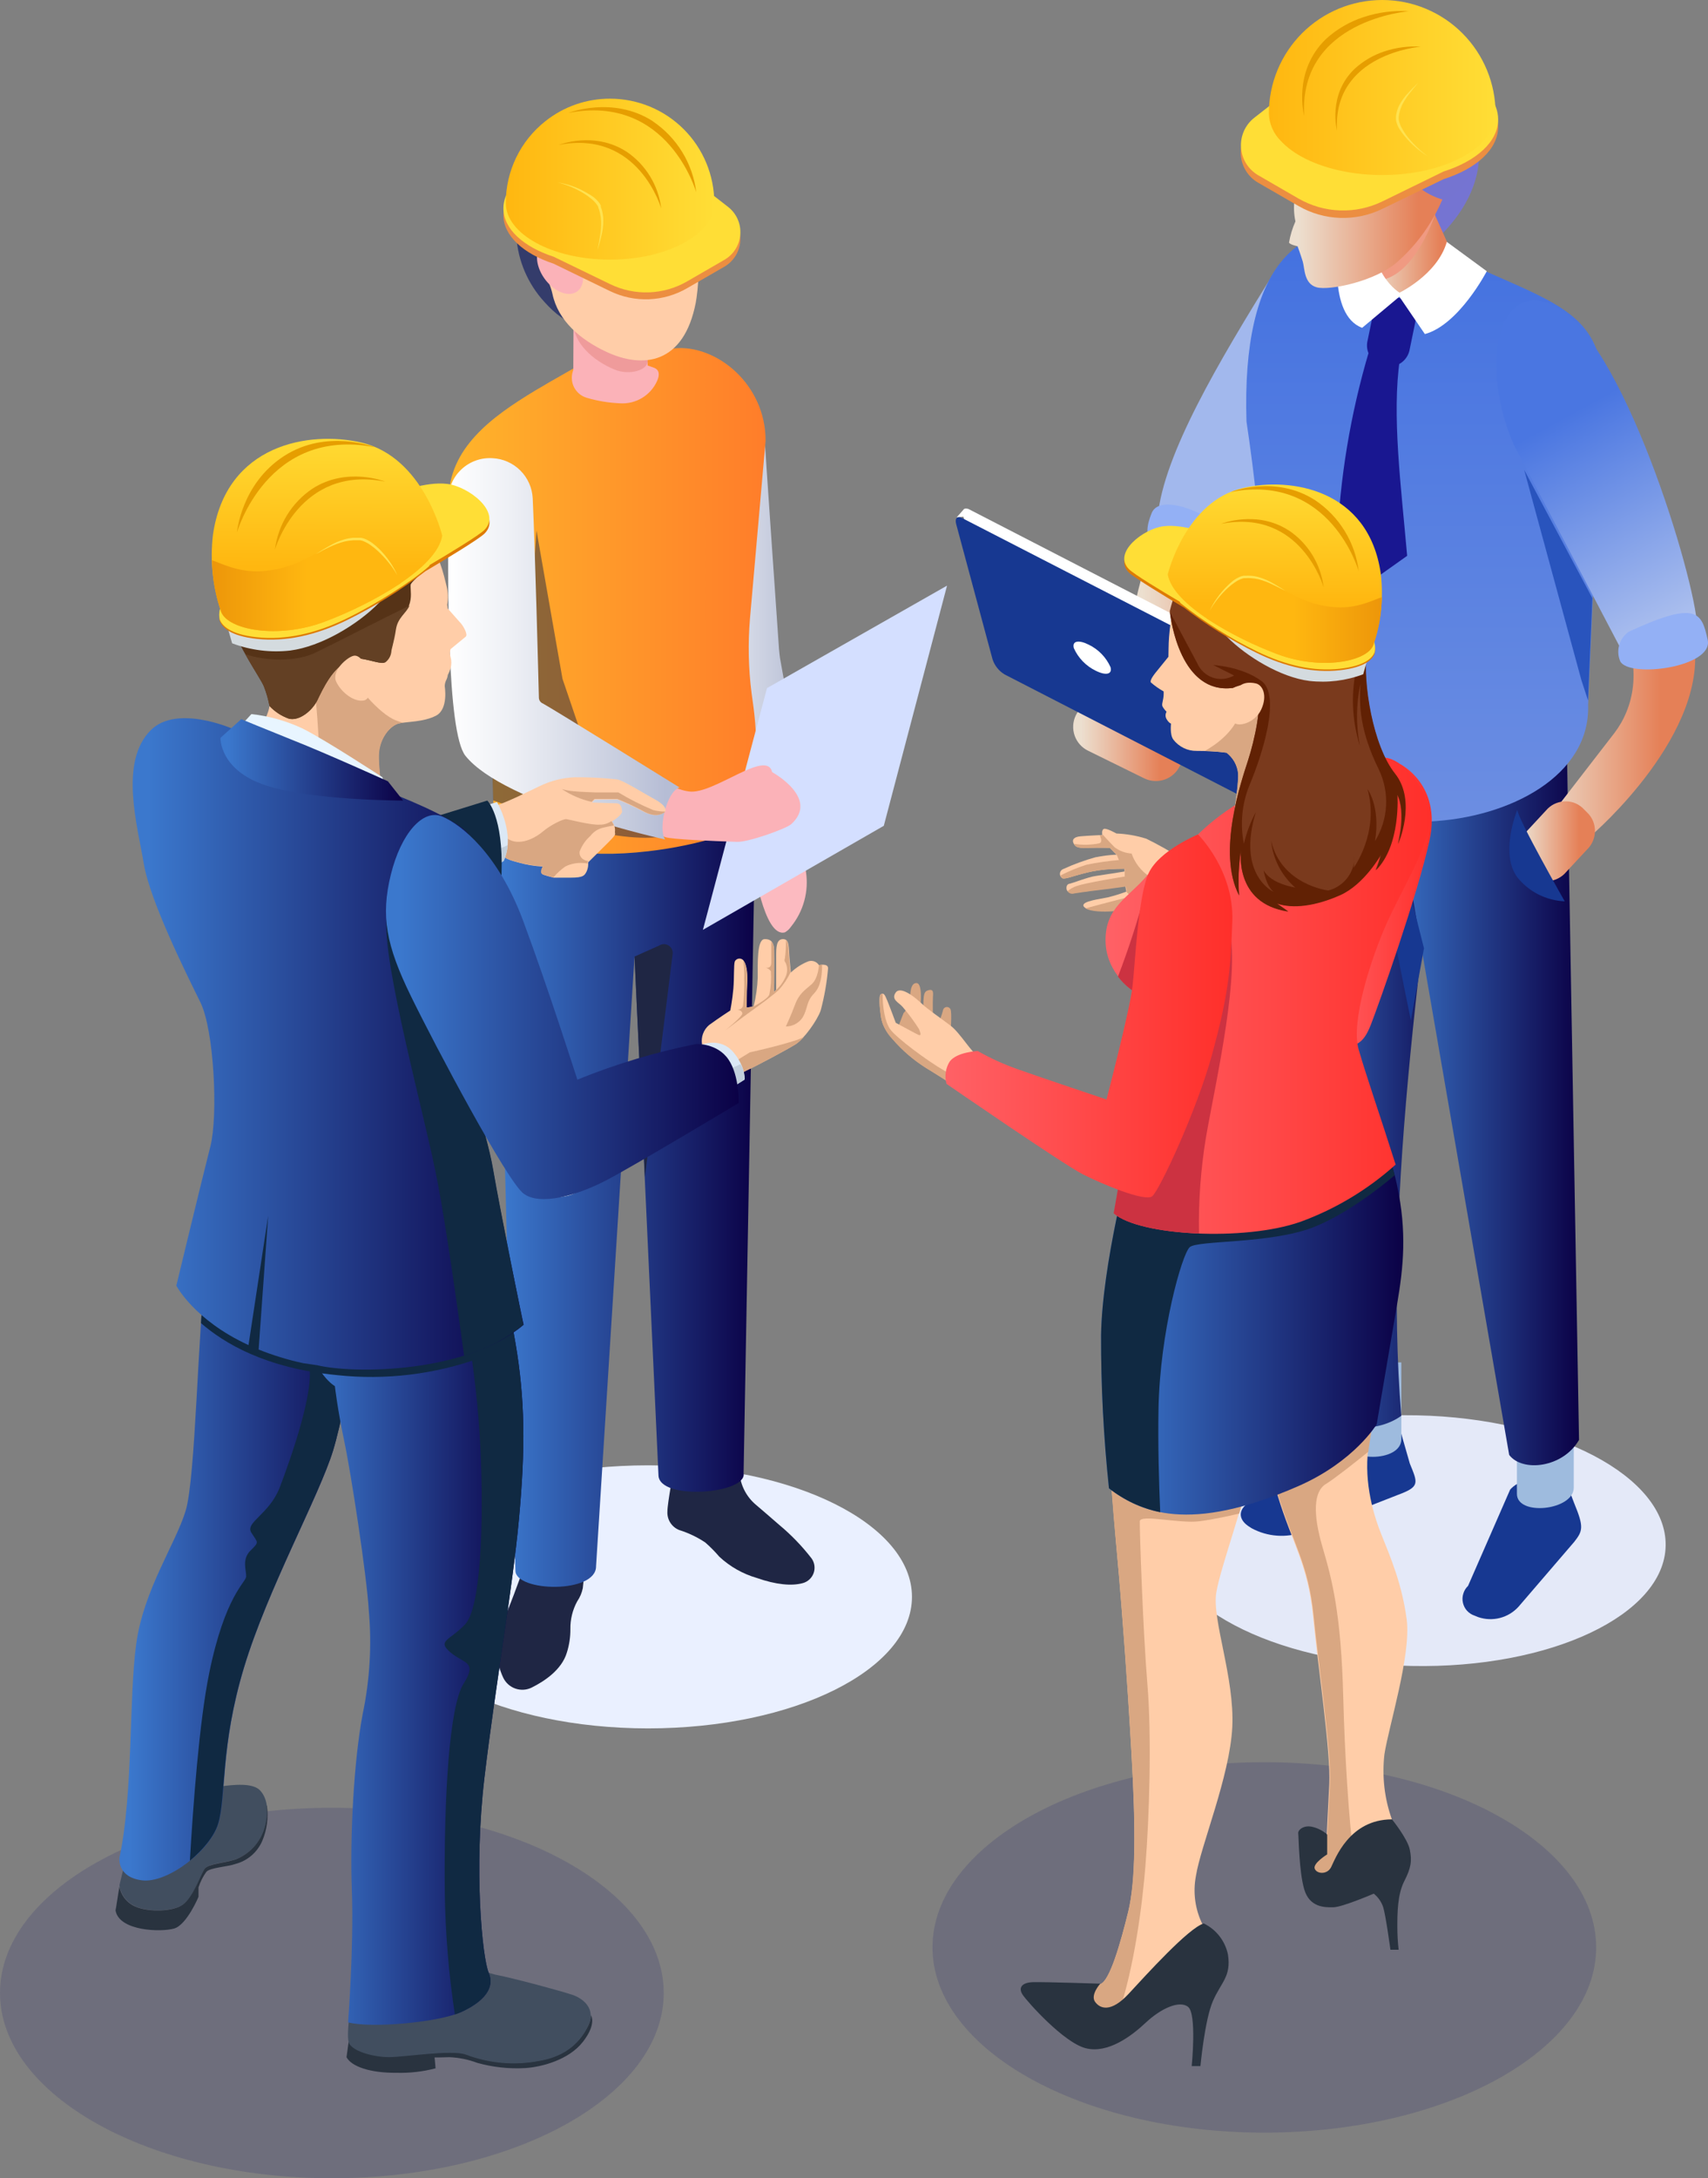 <svg width="451" height="575" viewBox="0 0 451 575" fill="none" xmlns="http://www.w3.org/2000/svg">
<rect x="0" y="0" width="451" height="575" fill="#808080" stroke="none"/>
<g clip-path="url(#clip0_1_4610)">
<path d="M328.874 87.32C328.874 87.32 299.949 139.665 297.822 172.14C297.822 172.14 305.876 189.909 311.749 174.104C326.089 135.655 336.01 102.562 347.495 89.434C358.98 76.307 328.874 87.32 328.874 87.32Z" fill="url(#paint0_linear_1_4610)"/>
<path d="M439.817 408.064C440.173 389.774 410.726 374.353 374.129 373.611C337.533 372.87 307.427 387.192 307.043 405.29C306.659 423.389 336.12 439.029 372.73 439.771C409.34 440.512 439.446 426.355 439.817 408.064Z" fill="#E4E9F8"/>
<path d="M387.646 418.624L398.747 393.234C400.613 390.968 405.814 389.252 409.724 389.114C410.702 389.17 411.637 389.53 412.4 390.144C413.167 390.748 413.732 391.572 414.019 392.506L415.693 396.873C418.259 403.079 417.958 404.096 415.693 406.993L400.97 424.13C399.658 425.58 397.95 426.613 396.057 427.101C394.164 427.589 392.17 427.511 390.321 426.876L389.375 426.492C388.608 426.24 387.918 425.796 387.371 425.201C386.833 424.602 386.46 423.873 386.287 423.086C386.106 422.296 386.139 421.471 386.383 420.697C386.614 419.907 387.05 419.191 387.646 418.624Z" fill="#173891"/>
<path d="M415.556 392.685C415.556 398.727 400.462 400.333 400.544 394.291V374.669L415.556 373.062V392.685Z" fill="#9EBBDE"/>
<path d="M331.413 395.829L356.113 378.184C359.834 376.797 363.892 376.591 367.735 377.594C369.766 378.06 369.999 376.55 369.999 378.431L372.263 386.327C374.39 391.572 375.008 392.437 368.984 394.662L344.065 404.411C341.872 405.215 339.533 405.543 337.204 405.373C334.859 405.204 332.577 404.539 330.507 403.423L329.588 402.832C326.377 400.594 327.173 397.491 331.413 395.829Z" fill="#173891"/>
<path d="M370.027 379.9C370.027 386.121 354.932 386.121 354.932 379.9V359.646H370.027V379.9Z" fill="#9EBBDE"/>
<path d="M370.013 373.735C364.03 378.06 354.15 377.978 351.022 372.952C340.842 310.373 336.611 246.97 338.384 183.592L385.45 169.449C376.119 246.497 365.142 314.661 370.013 373.735Z" fill="url(#paint1_linear_1_4610)"/>
<path d="M416.942 380.106C412.674 387.48 401.985 388.675 398.5 384.061L363.138 179.748L413.361 175.917L416.942 380.106Z" fill="url(#paint2_linear_1_4610)"/>
<path d="M376.009 250.328L372.538 269.388L361.025 212.347C363.289 213.047 363.399 210.081 365.979 210.644L376.009 250.328Z" fill="#173891"/>
<path d="M402.465 126.578C413.676 139.912 419.234 146.38 428.043 164.643C433.793 176.603 431.282 186.943 426.3 193.479C419.439 202.377 411.687 212.388 411.687 212.388L420.4 220.352C420.4 220.352 452.111 193.191 447.089 168.062L428.372 108.782L402.465 126.578Z" fill="url(#paint3_linear_1_4610)"/>
<path d="M419.22 214.612L417.848 213.239C417.173 212.633 416.385 212.166 415.529 211.866C414.675 211.588 413.775 211.481 412.88 211.55C411.987 211.632 411.117 211.879 410.314 212.278C409.517 212.69 408.809 213.254 408.229 213.939L402.74 219.858C402.081 220.475 401.553 221.219 401.188 222.044C400.823 222.87 400.627 223.761 400.613 224.664C400.597 225.564 400.759 226.459 401.092 227.296C401.424 228.132 401.919 228.895 402.548 229.539L403.92 230.912C404.595 231.518 405.383 231.985 406.239 232.285C407.092 232.566 407.994 232.674 408.889 232.6C409.785 232.527 410.657 232.275 411.453 231.859C412.254 231.453 412.964 230.888 413.539 230.198L419.028 224.293C420.009 223.356 420.69 222.148 420.985 220.824C421.281 219.499 421.178 218.116 420.688 216.851C420.358 216.011 419.858 215.249 419.22 214.612Z" fill="url(#paint4_linear_1_4610)"/>
<path d="M336.614 71.611C321.67 95.682 307.303 119.891 305.698 136.328C309.622 150.06 313.41 142.466 323.001 145.858L351.68 95.311L343.818 82.088L336.614 71.611Z" fill="#A2B8ED"/>
<path d="M334.953 186.71C334.24 162.899 333.581 140.832 329.135 111.268C327.845 70.183 342.734 54.515 368.929 63.207L379.659 65.72C411.371 81.566 427.069 80.234 422.541 113.437L419.343 186.105C420.565 223.346 334.418 230.651 334.953 186.71Z" fill="url(#paint5_linear_1_4610)"/>
<path d="M402.465 124.038L417.56 179.514L419.33 184.911L420.469 157.9L402.465 124.038Z" fill="#2954BD"/>
<path d="M399.776 117.543L429.017 173.252C431.281 176.603 448.338 171.344 448.146 165.398C447.72 153.039 428.331 88.501 409.848 80.44C394.85 73.904 390.98 97.577 399.776 117.543Z" fill="url(#paint6_linear_1_4610)"/>
<path d="M311.502 202.268C310.684 203.925 309.245 205.193 307.497 205.795C305.75 206.396 303.836 206.284 302.171 205.481L287.379 198.203C286.542 197.808 285.792 197.252 285.172 196.565C284.552 195.878 284.075 195.074 283.768 194.201C283.46 193.328 283.33 192.402 283.383 191.478C283.436 190.554 283.672 189.65 284.077 188.818C284.483 187.986 285.049 187.242 285.744 186.631C286.439 186.02 287.248 185.553 288.124 185.257C289.001 184.961 289.927 184.843 290.85 184.908C291.773 184.974 292.673 185.222 293.499 185.638L308.333 192.903C309.992 193.726 311.26 195.172 311.859 196.926C312.159 197.795 312.282 198.714 312.223 199.631C312.165 200.548 311.924 201.444 311.516 202.268H311.502Z" fill="url(#paint7_linear_1_4610)"/>
<path d="M430.074 166.757C428.862 167.599 427.976 168.832 427.564 170.249C427.152 171.666 427.238 173.182 427.81 174.543C430.074 179.075 452.509 176.191 450.918 168.9C449.326 161.608 448.022 158.45 430.074 166.757Z" fill="#93B0F5"/>
<path d="M318.597 149.455C319.424 149.634 320.28 149.634 321.108 149.455C321.911 149.287 322.678 148.975 323.372 148.535C324.089 148.067 324.705 147.46 325.183 146.75C325.647 146.063 325.977 145.294 326.158 144.485V144.347C326.995 139.335 306.947 128.501 304.093 135.449C301.513 141.903 302.35 145.913 318.597 149.455Z" fill="#93B0F5"/>
<path d="M363.275 64.896C364.827 66.844 366.68 68.532 368.764 69.894C370.713 70.595 395.069 55.764 389.814 34.755C386.466 21.449 361.368 28.122 361.368 28.122L363.275 64.896Z" fill="#7574D2"/>
<path d="M377.135 82.994L382.459 76.43C378.342 77.584 367.365 79.781 366.157 75.689L359.968 54.885C359.54 53.403 359.564 51.826 360.039 50.358C360.513 48.89 361.416 47.597 362.63 46.646C363.447 46.014 364.379 45.547 365.375 45.273L366.555 44.944C367.53 44.668 368.55 44.589 369.556 44.712C370.562 44.834 371.534 45.156 372.414 45.658C373.294 46.158 374.067 46.825 374.692 47.621C375.332 48.434 375.799 49.368 376.064 50.368L385.56 71.652C386.63 75.73 381.237 81.841 377.135 82.994Z" fill="url(#paint8_linear_1_4610)"/>
<path d="M363.468 67.34C366.777 66.845 369.921 65.568 372.639 63.614C375.357 61.661 377.571 59.088 379.097 56.108C379.097 56.108 374.335 71.57 365.279 73.808L363.468 67.34Z" fill="#F09A82"/>
<path d="M413.169 237.929C413.169 237.929 400.654 215.958 400.654 213.747C400.654 213.747 395.906 225.2 400.654 231.598C402.168 233.486 404.069 235.027 406.227 236.118C408.385 237.21 410.752 237.828 413.169 237.929Z" fill="#173891"/>
<path d="M365.471 96.602C366.879 96.961 368.372 96.746 369.622 96.005C370.872 95.263 371.778 94.056 372.14 92.648L373.745 84.862C373.9 83.448 373.528 82.027 372.7 80.871C371.872 79.715 370.646 78.907 369.258 78.6C367.853 78.321 366.394 78.576 365.166 79.314C363.938 80.053 363.029 81.223 362.617 82.596L361.011 90.396C360.805 91.817 361.164 93.263 362.01 94.424C362.857 95.584 364.124 96.366 365.54 96.602H365.471Z" fill="#191791"/>
<path d="M369.629 94.859C367.488 109.551 369.944 128.254 371.563 146.723L359.721 155.127L353.066 143.661C353.74 126.37 356.579 109.231 361.519 92.648L369.629 94.859Z" fill="#191791"/>
<path d="M382.033 63.852L392.586 71.597C392.586 71.597 385.244 85.741 376.243 88.185L368.984 77.543C368.984 77.543 379.481 72.737 382.033 63.852Z" fill="white"/>
<path d="M361.986 59.362L353.519 63.894C353.519 63.894 350.459 83.118 359.68 86.537L370.26 77.68C370.26 77.68 361.986 73.808 361.986 59.362Z" fill="white"/>
<path d="M357.595 67.738C365.087 67.216 370.438 56.011 369.533 42.843C368.627 29.674 361.807 19.183 354.288 19.705C346.768 20.227 341.444 31.432 342.349 44.724C343.255 58.016 350.048 68.26 357.595 67.738Z" fill="#FFC2B0"/>
<path d="M342.349 44.037C343.296 40.933 344.967 38.099 347.224 35.769C349.481 33.438 352.26 31.679 355.33 30.635L346.274 25.706C346.274 25.706 337.506 28.04 342.349 44.037Z" fill="#7271D0"/>
<path d="M358.61 192.408L351.502 189.895L350.665 189.058L350.116 188.083L296.6 160.139C296.22 159.99 295.815 159.915 295.407 159.919C294.992 159.943 294.589 160.06 294.227 160.262L273.767 172.278V171.934L269.925 173.5L270.103 175.079C270.197 175.266 270.345 175.419 270.529 175.518L326.226 204.561H326.336C327.516 208.845 329.437 212.69 333.128 210.452L355.783 197.077C356.659 196.603 357.386 195.895 357.883 195.031C358.388 194.17 358.649 193.187 358.637 192.189L358.61 192.408Z" fill="#A8C4E5"/>
<path d="M328.518 209.023L264.381 175.518C263.64 175.134 263.668 174.447 264.381 173.994L291.564 157.969C291.987 157.74 292.456 157.608 292.937 157.585C293.409 157.567 293.879 157.661 294.309 157.859L358.432 191.337C359.186 191.721 359.159 192.408 358.432 192.834L331.248 208.886C330.826 209.1 330.364 209.223 329.891 209.247C329.418 209.27 328.945 209.194 328.504 209.023H328.518Z" fill="#E1EAF4"/>
<path d="M330.411 187.424L314.919 179.322C314.741 179.322 314.741 179.075 314.919 178.951L321.355 175.079C321.458 175.052 321.567 175.052 321.67 175.079C321.783 175.052 321.901 175.052 322.013 175.079L337.533 183.194C337.711 183.194 337.711 183.441 337.533 183.551L330.933 187.424C330.827 187.48 330.709 187.508 330.59 187.506C330.475 187.507 330.361 187.478 330.26 187.424H330.411Z" fill="#A8C4E5"/>
<path d="M322.892 171.344C322.345 169.657 321.204 168.227 319.681 167.321L256.052 134.529C255.866 134.395 255.649 134.31 255.421 134.282C255.191 134.227 254.951 134.227 254.721 134.282C254.596 134.322 254.489 134.405 254.419 134.516L252.621 136.562L254.392 136.397L263.997 171.783C264.525 173.48 265.671 174.916 267.208 175.807L327.351 206.758L329.464 208.68L329.739 209.175C330.919 209.408 333.444 207.554 333.444 207.554L322.892 171.344Z" fill="white"/>
<path d="M328.902 210.754L265.287 178.045C263.764 177.138 262.623 175.708 262.076 174.021L252.471 138.319C252.059 136.781 252.827 136.053 254.186 136.822L317.787 169.531C319.334 170.461 320.487 171.927 321.025 173.651L330.631 209.353C331.043 210.754 330.274 211.426 328.902 210.754Z" fill="#173891"/>
<path d="M293.239 176.122C293.746 178.031 292.004 178.388 289.328 177.056C286.762 175.811 284.717 173.701 283.551 171.097C283.029 169.174 284.8 168.831 287.475 170.177C290.039 171.413 292.081 173.52 293.239 176.122Z" fill="white"/>
<path d="M341.814 52.592C341.567 54.542 341.65 56.52 342.061 58.442C341.262 60.236 340.69 62.122 340.36 64.058C340.717 64.621 342.624 65.006 342.624 65.006C342.624 65.006 343.461 67.271 343.996 69.056C344.531 70.842 344.284 74.892 347.66 75.84C351.035 76.787 363.344 74.22 369.066 69.056C375.746 63.125 380.556 55.377 382.912 46.756C384.901 37.954 381.073 25.28 368.023 22.63C354.974 19.98 345.698 29.853 342.596 35.661C340.644 39.866 339.704 44.47 339.852 49.104L341.814 52.592Z" fill="url(#paint9_linear_1_4610)"/>
<path d="M366.651 27.422C366.651 27.422 364.936 48.748 381.882 52.949C381.882 52.949 400.448 41.346 385.862 21.257C373.018 3.625 353.835 18.03 353.835 18.03L366.651 27.422Z" fill="url(#paint10_linear_1_4610)"/>
<path d="M375.529 40.989C371.687 36.142 363.824 36.458 352.764 40.989C351.093 41.693 349.264 41.935 347.468 41.689C339.084 40.316 337.506 29.935 337.506 29.935C335.461 23.152 339.934 19.815 346.768 17.755L364.606 12.468C374.678 9.406 384.805 17.467 386.85 24.332L387.344 25.431C389.306 32.297 382.376 39.039 375.529 40.989Z" fill="url(#paint11_linear_1_4610)"/>
<path d="M389.032 39.273L370.713 46.646L389.032 39.273Z" fill="#D4DBDF"/>
<g style="mix-blend-mode:multiply">
<path d="M240.807 421.521C240.807 440.745 209.617 456.248 171.127 456.248C132.637 456.248 101.433 440.745 101.433 421.521C101.433 402.297 132.637 386.807 171.127 386.807C209.617 386.807 240.807 402.379 240.807 421.521Z" fill="#EAF0FF"/>
</g>
<path d="M212.828 230.212C213.205 232.762 213.045 235.363 212.36 237.848C211.675 240.333 210.479 242.648 208.848 244.644C208.439 245.25 207.894 245.753 207.257 246.113C201.672 247.665 198.886 227.754 198.886 227.754C198.886 227.754 197.514 231.983 197.157 233.384C197.013 234.035 196.649 234.617 196.127 235.032C195.605 235.447 194.956 235.669 194.289 235.663C191.916 235.526 192.012 233.191 192.423 232.052L193.795 221.822C193.984 220.427 194.411 219.075 195.058 217.826L196.307 215.326C197.663 212.597 198.242 209.547 197.981 206.511L197.377 199.343L207.613 201.128L210.042 210.891C210.786 214.575 211.322 218.297 211.648 222.041L212.828 230.212Z" fill="#FCBAC0"/>
<path d="M205.967 173.76C205.857 172.923 205.761 172.099 205.692 171.248C205.157 163.407 202.234 121.608 201.782 113.945L173.995 119.301L182.351 173.156C182.538 175.032 182.845 176.895 183.271 178.731L195.195 222.549C199.957 225.378 210.632 222.123 213.912 217.757L205.967 173.76Z" fill="url(#paint12_linear_1_4610)"/>
<path d="M138.098 414.285C140.17 407.611 145.398 403.299 149.775 404.672C154.153 406.046 154.715 412.184 153.892 419.228C153.637 420.478 153.133 421.664 152.41 422.716C151.187 424.963 150.568 427.49 150.612 430.049C150.628 432.149 150.313 434.239 149.679 436.242C148.307 440.814 143.724 443.821 140.376 445.483C139.709 445.81 138.983 446 138.241 446.043C137.5 446.085 136.757 445.98 136.057 445.732C135.357 445.484 134.713 445.098 134.163 444.598C133.614 444.098 133.169 443.493 132.856 442.819C131.004 438.864 130.112 432.905 132.691 428.154C133.83 426.19 137.714 415.548 138.098 414.285Z" fill="#1F2644"/>
<path d="M186.221 407.171C187.551 408.332 188.794 409.59 189.94 410.934C192.75 413.549 196.134 415.468 199.819 416.536C204.91 418.322 209.013 418.706 211.95 417.91C212.606 417.736 213.21 417.407 213.712 416.949C214.213 416.492 214.597 415.92 214.83 415.282C215.063 414.644 215.139 413.959 215.05 413.286C214.962 412.613 214.713 411.971 214.323 411.415C211.785 408.125 208.89 405.127 205.692 402.475C203.387 400.457 201.26 398.63 199.545 397.175C197.1 395.093 195.568 392.135 195.277 388.936C195.299 387.768 195.08 386.609 194.632 385.53C188.43 383.182 179.538 384.473 178.001 387.48C178.001 387.48 176.231 396.708 176.231 398.987C176.167 400.029 176.434 401.064 176.993 401.945C177.553 402.825 178.376 403.506 179.346 403.89C181.782 404.65 184.097 405.755 186.221 407.171Z" fill="#1F2644"/>
<path d="M130.29 165.041V187.891C130.29 191.351 136.094 414.587 136.094 414.587C136.094 420.244 157.473 420.766 157.391 413.433L167.545 252.512L173.871 389.417C173.995 396.214 197.322 394.346 196.348 388.895L199.682 203.297C199.74 200.069 199.431 196.844 198.763 193.685L130.29 165.041Z" fill="url(#paint13_linear_1_4610)"/>
<path d="M199.408 190.829L201.054 215.752C196.869 219.116 184.753 223.153 171.182 224.705C153.631 226.779 140.636 223.881 133.117 218.91C132.288 218.344 131.606 217.587 131.129 216.703C130.651 215.819 130.392 214.834 130.372 213.83L130.263 211.344V210.973L129.851 197.764V196.775L131.141 158.752L118.462 132.016C118.462 118.285 129.796 110.046 141.405 103.042C142.338 102.521 143.216 101.958 144.149 101.436C144.355 101.285 144.671 101.12 144.931 100.969L154.537 95.476L162.77 90.821C163.662 90.396 170.276 94.034 171.168 93.719C173.361 92.77 175.691 92.176 178.07 91.961C189.048 90.862 202.193 101.34 202.152 116.362L198.035 163.256C197.477 169.834 197.619 176.454 198.461 183.002C198.831 185.529 199.188 188.179 199.408 190.829Z" fill="url(#paint14_linear_1_4610)"/>
<path opacity="0.5" d="M175.627 220.764C162.633 222.892 142.338 215.642 130.221 211.289V210.918L129.81 197.708L170.098 208.9L175.627 220.764Z" fill="#1F2644"/>
<path opacity="0.5" d="M154.208 196.02C150.722 195.566 145.302 199.7 142.256 198.519L138.345 188.261L141.666 140.063L148.527 179.185L154.235 195.965L154.208 196.02Z" fill="#1F2644"/>
<path d="M151.271 97.989L151.381 97.66L151.518 68.823L171.14 68.919L171.017 96.493C171.017 96.493 172.224 96.877 172.801 97.124C174.173 97.701 174.173 99.033 173.528 100.516C172.701 102.39 171.32 103.964 169.57 105.028C167.82 106.091 165.787 106.591 163.744 106.462C160.74 106.342 157.762 105.848 154.88 104.992C154.177 104.779 153.525 104.427 152.961 103.956C152.397 103.486 151.933 102.907 151.596 102.254C151.26 101.601 151.058 100.887 151.002 100.155C150.946 99.422 151.037 98.686 151.271 97.989Z" fill="#FBB2B8"/>
<path d="M157.007 68.617C161.96 74.577 163.003 81.896 159.34 84.944C155.676 87.993 149.515 86.207 143.71 79.657C139.379 74.922 136.782 68.856 136.341 62.452C136.341 62.452 152.039 62.63 157.007 68.617Z" fill="#343C6B"/>
<path d="M171.127 72.737L171.017 95.353C171.017 97.701 166.214 99.184 162.303 97.564C156.334 95.106 151.422 90.382 151.436 85.301L151.504 72.641L171.127 72.737Z" fill="#EF9B9B"/>
<path d="M183.71 79.932C180.595 95.957 169.988 97.55 159.943 92.799C153.192 89.599 147.388 84.683 145.878 77.611C144.89 73.039 141.391 68.686 141.103 64.896C139.992 50.327 149.103 40.728 161.178 39.808C188.691 37.693 184.78 74.385 183.71 79.932Z" fill="#FFCDA8"/>
<path d="M135.985 52.139C137.137 39.657 151.861 27.999 169.576 32.668C178.907 35.126 184.355 37.048 185.727 44.01C187.538 53.155 183.394 57.989 183.394 57.989L183.12 56.808C182.861 55.8 182.246 54.92 181.388 54.331C180.529 53.743 179.487 53.486 178.454 53.608C173.953 53.993 167.477 53.608 162.592 55.902C161.45 56.391 160.199 56.567 158.967 56.413C157.734 56.259 156.565 55.779 155.58 55.023L151.573 52.071L155.799 57C156.377 57.686 156.755 58.518 156.89 59.405C157.026 60.292 156.914 61.199 156.568 62.026C156.43 62.383 156.334 62.781 156.225 63.166L144.218 55.792C143.573 55.395 142.834 55.176 142.077 55.159C141.321 55.142 140.573 55.327 139.911 55.694C139.249 56.062 138.696 56.599 138.31 57.251C137.924 57.903 137.718 58.646 137.714 59.403V67.079C135.91 62.319 135.316 57.186 135.985 52.139Z" fill="#343C6B"/>
<path d="M144.218 55.792L156.238 63.124C155.877 64.263 155.637 65.437 155.525 66.626C155.481 67.176 155.314 67.709 155.035 68.184C154.756 68.66 154.373 69.066 153.915 69.373C153.457 69.679 152.935 69.878 152.389 69.954C151.844 70.03 151.288 69.981 150.763 69.812C149.52 69.501 148.386 68.855 147.484 67.944C145.974 65.994 143.532 65.61 143.271 67.038C142.558 70.842 142.612 72.833 142.914 73.904C140.595 72.129 138.802 69.755 137.727 67.038V59.362C137.741 58.61 137.952 57.875 138.34 57.231C138.729 56.587 139.28 56.057 139.939 55.694C140.597 55.332 141.34 55.15 142.091 55.167C142.843 55.184 143.576 55.4 144.218 55.792Z" fill="#343C6B"/>
<path d="M152.026 67.683C154.496 71.199 154.647 75.359 152.355 76.966C150.063 78.573 146.208 76.966 143.738 73.492C141.268 70.018 141.117 65.816 143.408 64.209C145.7 62.603 149.556 64.154 152.026 67.683Z" fill="#FBB2B8"/>
<path d="M202.523 181.642L250.069 154.591L233.37 217.99L185.603 245.454L202.523 181.642Z" fill="#D4DFFF"/>
<path d="M166.996 217.647C170.482 218.951 173.446 220.105 175.696 220.984C177.151 221.561 188.403 222.027 194.605 222.233C197.624 222.343 207.627 218.746 208.931 217.551C216.492 210.685 203.881 203.819 203.881 203.819C202.509 197.558 188.307 209.861 181.926 208.927C181.054 208.812 180.198 208.601 179.374 208.296C176.873 207.449 174.438 206.421 172.087 205.22L166.996 217.647Z" fill="#FBB2B8"/>
<path d="M179.428 207.87C176.067 208.9 173.679 218.745 175.627 221.602C175.627 221.602 133.089 212.305 122.894 199.507C117.954 193.287 118.256 153.41 118.366 131.934C118.363 130.432 118.668 128.945 119.262 127.565C119.856 126.185 120.726 124.942 121.82 123.913C122.913 122.883 124.205 122.089 125.617 121.579C127.03 121.069 128.531 120.855 130.029 120.948C132.807 121.075 135.436 122.236 137.404 124.202C139.371 126.168 140.533 128.798 140.664 131.577C141.281 144.526 142.173 179.157 142.297 184.265C142.321 184.58 142.432 184.883 142.619 185.138C142.806 185.392 143.06 185.59 143.353 185.707C145.906 187.066 179.428 207.87 179.428 207.87Z" fill="url(#paint15_linear_1_4610)"/>
<path d="M132.925 56.808C132.925 48.706 144.671 42.143 159.147 42.143C169.096 42.143 177.741 45.232 182.2 49.791L183.133 49.324L192.245 56.423C193.333 57.276 194.195 58.383 194.757 59.646C195.318 60.91 195.562 62.292 195.466 63.672C195.369 65.051 194.937 66.386 194.205 67.56C193.474 68.733 192.466 69.709 191.271 70.402L181.487 76.046C178.414 77.842 174.948 78.855 171.392 78.997C167.837 79.138 164.301 78.403 161.096 76.856L146.18 69.606C138.263 67.011 132.925 62.26 132.925 56.808Z" fill="#EC8E41"/>
<path d="M132.925 54.995C132.925 46.894 144.671 40.33 159.147 40.33C169.096 40.33 177.741 43.419 182.2 47.978L183.133 47.511L192.245 54.611C193.34 55.464 194.208 56.574 194.772 57.843C195.336 59.112 195.578 60.5 195.478 61.886C195.377 63.271 194.937 64.609 194.196 65.784C193.455 66.958 192.436 67.931 191.229 68.617L181.446 74.275C178.372 76.053 174.909 77.049 171.361 77.176C167.813 77.303 164.288 76.556 161.096 75.002L146.18 67.766C138.263 65.198 132.925 60.447 132.925 54.995Z" fill="#FFDE36"/>
<path d="M133.556 53.581C133.556 61.82 145.906 68.535 161.082 68.535C164.335 68.545 167.581 68.228 170.77 67.587C177.274 66.214 182.639 63.605 185.713 60.255C187.501 58.486 188.539 56.096 188.608 53.581C188.605 46.278 185.703 39.275 180.541 34.112C175.38 28.949 168.38 26.049 161.082 26.049C154.902 26.034 148.899 28.116 144.053 31.953C140.779 34.526 138.132 37.81 136.314 41.557C134.495 45.303 133.552 49.415 133.556 53.581Z" fill="url(#paint16_linear_1_4610)"/>
<path d="M167.545 252.512L174.036 249.614C174.403 249.373 174.831 249.24 175.27 249.232C175.71 249.225 176.142 249.342 176.518 249.571C176.893 249.8 177.196 250.13 177.39 250.525C177.585 250.919 177.664 251.36 177.617 251.798L170.29 310.748L167.545 252.512Z" fill="#1F2644"/>
<path d="M87.629 575C136.026 575 175.257 553.098 175.257 526.088C175.257 499.078 136.026 477.203 87.629 477.203C39.231 477.203 0 499.174 0 526.088C0 553.002 39.231 575 87.629 575Z" fill="#1B196A" fill-opacity="0.17"/>
<path d="M333.842 562.957C382.239 562.957 421.47 541.055 421.47 514.059C421.47 487.062 382.239 465.174 333.842 465.174C285.444 465.174 246.227 487.145 246.227 514.059C246.227 540.973 285.458 562.957 333.842 562.957Z" fill="#1B196A" fill-opacity="0.17"/>
<path d="M306.535 525.882C313.396 521.652 317.444 517.643 318.309 515.006C319.173 512.37 317.568 508.072 317.568 508.072C315.577 504.1 314.95 499.583 315.784 495.219C317.019 487.282 324.758 468.909 325.389 455.864C326.02 442.819 319.983 427.549 321.163 420.409C322.343 413.268 329.149 395.499 331.139 383.622C333.128 371.744 336.037 356.817 336.037 356.817C336.037 356.817 347.523 351.915 349.553 334.27C351.584 316.625 346.178 309.333 346.178 309.333H299.029C299.029 309.333 292.264 333.762 292.168 357.834C292.072 381.905 294.693 406.512 295.544 416.687C296.395 426.863 297.575 441.954 298.755 462.304C299.935 482.654 299.935 496.551 297.918 504.707C295.901 512.864 293.074 522.861 290.604 523.753C288.134 524.646 284.127 533.105 289.602 532.926C295.077 532.748 306.535 525.882 306.535 525.882Z" fill="#FFCDA8"/>
<path d="M363.413 488.971C366.335 487.804 368.627 483.08 367.529 480.265C365.569 474.784 364.893 468.926 365.553 463.142C366.569 456.18 372.675 436.887 371.44 427.508C370.205 418.129 367.173 411.099 364.689 404.892C362.205 398.685 359.955 389.787 361.533 380.862C363.111 371.936 366.335 340.504 366.335 340.504C366.335 340.504 370.919 332.485 369.08 320.264C367.848 312.459 365.801 304.805 362.974 297.428L335.941 324.562L331.66 358.136C331.66 358.136 333.581 382.331 337.396 394.882C341.211 407.432 345.382 412.98 346.713 426.643C348.044 440.306 351.447 462.593 350.994 471.079C350.541 479.565 350.336 484.426 350.336 484.426C350.336 484.426 347.193 486.486 346.343 488.436C345.492 490.385 345.423 494.972 347.097 495.851C348.771 496.729 363.413 488.971 363.413 488.971Z" fill="#FFCDA8"/>
<path d="M290.576 523.712C293.046 522.82 295.901 512.809 297.89 504.666C299.88 496.524 299.907 482.613 298.727 462.263C297.547 441.913 296.353 426.822 295.516 416.646C294.679 406.471 291.962 381.933 292.141 357.793C292.319 333.652 299.002 309.292 299.002 309.292H346.164C346.164 309.292 351.571 316.584 349.54 334.229C347.509 351.874 336.024 356.776 336.024 356.776C336.024 356.776 333.156 371.716 331.125 383.581C330.118 388.975 328.804 394.307 327.187 399.551C324.95 400.086 320.326 401.116 316.621 401.583C311.448 402.242 301.033 399.633 300.964 401.583C300.895 403.533 301.787 430.419 302.967 444.522C304.147 458.624 303.475 479.785 302.446 492.583C301.678 502.373 299.537 519.291 295.338 531.539C293.513 532.334 291.571 532.83 289.588 533.009C284.1 533.05 288.12 524.619 290.576 523.712Z" fill="#D9A782"/>
<path d="M363.056 297.373C365.883 304.75 367.93 312.404 369.162 320.209C370.946 332.43 366.418 340.449 366.418 340.449C366.418 340.449 363.221 371.867 361.643 380.807C361.505 381.617 361.396 382.427 361.313 383.223C357.636 386.189 352.174 390.488 350.102 391.737C346.837 393.714 346.644 399.647 349.197 408.339C351.749 417.031 354.123 425.929 354.686 448.064C355.07 462.606 356.058 479.716 357.636 491.923C353.396 493.997 348.236 496.331 347.262 495.823C345.588 494.944 345.684 490.33 346.507 488.408C347.331 486.486 350.5 484.398 350.5 484.398C350.5 484.398 350.706 479.482 351.159 471.051C351.612 462.62 348.236 440.333 346.878 426.616C345.519 412.898 341.389 407.391 337.56 394.854C333.732 382.317 331.825 358.108 331.825 358.108L336.092 324.534L363.056 297.373Z" fill="#D9A782"/>
<path d="M363.522 375.973C363.522 375.973 357.595 385.832 342.816 392.3C313.904 404.933 301.17 399.166 292.827 392.891C291.398 379.459 290.702 365.959 290.741 352.451C291.043 333.638 298.412 306.175 298.412 306.175L361.944 295.19C361.944 295.19 366.377 301.012 368.929 313.041C371.481 325.07 370.63 334.229 368.929 344.143C367.227 354.057 363.522 375.973 363.522 375.973Z" fill="url(#paint17_linear_1_4610)"/>
<path d="M292.827 392.877C291.398 379.445 290.702 365.945 290.741 352.437C291.043 333.638 298.412 306.175 298.412 306.175L361.944 295.19C361.944 295.19 365.677 300.133 368.284 310.226C364.291 313.618 355.372 320.552 346.987 323.889C335.571 328.42 316.182 327.336 314.137 329.231C312.092 331.125 306.274 351.544 305.904 371.963C305.739 381.411 306.014 391.27 306.357 399.18C301.416 398.166 296.782 396.007 292.827 392.877Z" fill="#102942"/>
<path d="M368.998 202.515L369.78 201.732C369.78 201.732 380.661 207.156 377.478 221.766C374.294 236.377 364.044 265.2 361.986 270.473C359.927 275.746 357.718 277.146 350.871 275.636C344.024 274.125 368.998 202.515 368.998 202.515Z" fill="url(#paint18_linear_1_4610)"/>
<path d="M317.856 507.742C319.483 508.53 320.907 509.684 322.016 511.113C323.125 512.542 323.89 514.208 324.25 515.981C325.128 521.817 322.425 523.232 320.257 528.257C318.089 533.283 316.977 545.394 316.977 545.394H314.672C314.672 545.394 316.044 531.663 313.739 529.782C311.434 527.9 306.439 530.262 302.569 533.901C298.7 537.54 292.525 542.14 286.707 540.684C280.889 539.229 271.187 528.326 270.021 526.541C268.855 524.756 269.719 523.3 272.889 523.232C276.059 523.163 290.521 523.643 290.521 523.643C290.521 523.643 287.859 526.596 289.149 528.422C290.439 530.248 293.334 531.374 298.027 526.307C302.72 521.24 313.849 508.923 317.856 507.742Z" fill="#29333F"/>
<path d="M367.557 480.265C367.557 480.265 371.673 485.332 372.263 488.271C372.853 491.209 372.606 493.063 370.795 496.592C368.984 500.121 368.97 505.147 368.97 508.607C368.968 510.635 369.082 512.662 369.313 514.677H367.145C367.145 514.677 365.91 505.545 365.21 503.362C364.733 501.989 363.876 500.78 362.74 499.874C362.74 499.874 354.507 503.417 352.092 503.472C349.677 503.527 345.794 503.472 344.394 498.762C342.994 494.052 342.926 484.906 342.802 483.959C342.679 483.011 344.394 481.597 346.795 482.311C348.147 482.668 349.397 483.335 350.445 484.261V489.507C350.445 489.507 346.617 491.868 347.152 493.283C347.687 494.697 350.445 494.931 351.488 492.871C352.531 490.811 356.264 480.265 367.557 480.265Z" fill="#29333F"/>
<path d="M311.626 226.422C308.739 224.581 305.752 222.903 302.679 221.396C300.122 220.59 297.468 220.128 294.789 220.023C294.789 220.023 292.237 218.567 291.51 218.8C290.782 219.034 291.07 220.421 291.07 220.421C291.07 220.421 287.173 220.599 285.321 220.764C283.468 220.929 283.057 221.712 283.455 222.563C283.853 223.414 284.292 223.936 287.242 223.813C290.192 223.689 293.033 223.813 293.033 223.813L294.817 225.611C292.949 225.695 291.091 225.925 289.259 226.298C286.382 227.091 283.573 228.115 280.861 229.36C280.626 229.427 280.413 229.555 280.244 229.731C280.074 229.911 279.957 230.134 279.904 230.376C279.851 230.618 279.864 230.869 279.942 231.104C280.02 231.336 280.163 231.541 280.354 231.695C280.806 232.312 283.016 231.351 285.678 230.665C287.455 230.172 289.267 229.814 291.098 229.594C293.348 229.319 296.902 229.319 296.902 229.319V230.06C296.902 230.06 291.276 230.967 289.287 231.241C287.297 231.516 283.153 233.164 282.247 233.329C281.342 233.493 281.067 235.993 283.482 235.649C285.897 235.306 290.137 234.743 291.99 234.51C293.842 234.276 297.122 233.837 297.122 233.837L297.41 235.375C295.806 235.967 294.17 236.471 292.511 236.885C290.645 237.297 285.746 237.846 286.076 239.096C286.405 240.345 290.755 240.634 293.746 240.332C296.738 240.03 308.552 240.057 308.552 240.057L311.626 226.422Z" fill="#FFCDA8"/>
<path d="M281.877 235.237C282.613 234.631 283.455 234.165 284.36 233.864C287.022 232.958 296.985 231.379 296.985 231.379V229.346C296.985 229.346 293.431 229.346 291.18 229.621C289.326 229.838 287.491 230.196 285.691 230.692C282.947 231.379 280.793 232.34 280.367 231.722C280.228 231.528 280.117 231.315 280.038 231.09C282.244 229.962 284.539 229.016 286.899 228.262C289.722 227.686 292.577 227.273 295.448 227.026L294.871 225.653L293.088 223.854C293.088 223.854 290.22 223.744 287.297 223.854C284.374 223.964 283.976 223.524 283.592 222.755C285.801 223.108 288.055 223.061 290.247 222.618C291.029 222.398 290.851 221.492 290.371 220.503H291.153V220.283C291.153 220.283 292.841 222.178 294.309 223.648C295.607 224.634 297.169 225.212 298.796 225.309C299.645 227.755 301.262 229.861 303.406 231.31C305.567 232.374 307.883 233.088 310.267 233.425L308.731 240.263C308.731 240.263 296.902 240.263 293.925 240.538C291.372 240.785 287.818 240.606 286.638 239.782C291.002 238.588 298.617 236.638 298.617 236.638L297.561 235.567L297.273 234.029C297.273 234.029 294.048 234.496 292.141 234.715C290.233 234.935 286.062 235.457 283.633 235.855C283.312 235.958 282.966 235.958 282.645 235.855C282.33 235.736 282.061 235.519 281.877 235.237Z" fill="#D9A782"/>
<path d="M342.624 205.797L356.264 200.112C359.643 199.494 363.107 199.494 366.486 200.112C370.919 201.224 376.764 207.747 377.464 214.887C378.164 222.028 370.603 233.919 366.335 243.339C362.068 252.759 356.62 269.649 358.747 277.023C360.874 284.397 364.414 294.462 368.517 307.425C361.178 314.02 352.645 319.147 343.379 322.53C328.586 327.72 300.841 326.223 294.13 320.305L298.357 296.261L299.729 261.932C299.729 261.932 292.017 257.304 291.921 248.324C291.825 239.343 298.096 236.899 303.022 230.967C307.949 225.035 316.333 220.284 316.333 220.284C316.333 220.284 327.516 208.598 342.624 205.797Z" fill="url(#paint19_linear_1_4610)"/>
<path d="M308.525 173.376C308.525 173.376 306.645 175.724 305.78 176.768C304.916 177.811 303.516 179.514 303.887 180.146C304.927 181.052 306.058 181.849 307.262 182.521C307.306 183.347 307.232 184.175 307.043 184.979C306.755 186.215 306.851 186.353 307.235 186.929C307.47 187.274 307.736 187.595 308.031 187.89C307.859 188.182 307.769 188.514 307.769 188.852C307.769 189.19 307.859 189.522 308.031 189.813C308.648 190.87 309.211 191.021 309.211 191.021C309.211 191.021 308.854 193.932 309.815 195.223C310.541 196.174 311.482 196.941 312.559 197.461C313.63 197.985 314.811 198.244 316.003 198.217C318.641 198.205 321.277 198.366 323.893 198.697C324.744 199.358 325.458 200.179 325.993 201.114C326.517 202.054 326.844 203.092 326.953 204.163C327.187 207.101 325.375 217.661 325.375 217.661C325.375 217.661 338.507 221.286 346.727 215.917C349.107 214.395 351.102 212.342 352.557 209.919C354.012 207.496 354.886 204.769 355.111 201.952C355.111 201.952 348.758 194.262 349.375 189.868C349.993 185.474 353.094 182.563 354.562 178.663C356.03 174.763 358.281 163.366 352.792 155.264C347.303 147.162 338.356 145.817 328.724 147.245C319.091 148.673 313.506 151.708 311.036 157.145C308.566 162.583 308.566 171.097 308.566 171.097L308.525 173.376Z" fill="#FFCDA8"/>
<path d="M327.255 188.769C330.356 180.846 332.346 175.848 332.346 175.848H340.442C340.442 175.848 338.892 202.885 340.593 218.32C335.516 219.153 330.321 218.929 325.334 217.661C325.334 217.661 327.132 207.101 326.912 204.162C326.802 203.091 326.476 202.054 325.952 201.114C325.417 200.179 324.703 199.358 323.852 198.697C321.938 198.425 320.008 198.283 318.075 198.271C321.231 196.5 325.43 193.397 327.255 188.769Z" fill="#D9A782"/>
<path d="M340.044 240.496C325.677 238.519 327.694 224.334 327.694 224.334C327.045 228.309 326.875 232.348 327.187 236.363C321.273 225.076 327.79 206.154 329.533 200.757C331.276 195.36 333.334 186.064 331.989 182.535C330.645 179.006 325.568 181.588 325.568 181.588C311.009 183.483 308.882 161.278 308.882 161.278C310.528 154.687 314.082 144.471 334.83 143.674C355.577 142.878 361.725 162.707 360.751 171.55C359.776 180.393 362.425 196.802 368.257 204.121C374.088 211.44 369.052 222.755 369.052 222.755C369.052 222.755 371.317 214.516 368.888 209.71C368.888 209.71 369.848 223.057 363.193 229.648C363.75 228.31 364.208 226.934 364.565 225.529C364.565 225.529 360.133 233.383 353.78 236.212C347.427 239.041 341.334 239.906 337.094 238.423L340.044 240.496Z" fill="#7A3A1D"/>
<path d="M327.708 224.334C327.062 228.309 326.887 232.347 327.187 236.363C321.286 225.076 327.804 206.154 329.547 200.757C331.29 195.361 333.348 186.064 332.003 182.535C330.658 179.006 325.581 181.588 325.581 181.588C311.749 183.428 309.115 163.585 308.923 161.553L316.127 175.065C316.51 175.953 317.075 176.75 317.783 177.408C318.492 178.065 319.33 178.567 320.243 178.883C321.167 179.186 322.144 179.294 323.111 179.198C324.08 179.104 325.017 178.8 325.856 178.306L320.367 175.559C320.367 175.559 327.832 175.903 333.087 179.761C338.343 183.62 333.252 199.398 329.917 207.293C327.928 212.188 327.418 217.559 328.449 222.742C329.125 219.83 330.186 217.022 331.605 214.393C326.501 231.063 336.326 235.457 336.326 235.457C334.226 233.727 333.663 229.717 333.663 229.717C335.543 233.342 342.006 234.29 342.006 234.29C338.386 231.134 336.108 226.713 335.639 221.931C338.301 233.59 350.734 235.073 350.734 235.073C352.508 234.611 354.106 233.635 355.327 232.267C356.548 230.898 357.337 229.199 357.595 227.383L357.43 229.086C357.43 229.086 364.291 219.748 361.094 208.296C361.094 208.296 364.593 213.047 363.07 222.027C364.81 219.216 365.815 216.012 365.992 212.71C366.169 209.408 365.514 206.114 364.085 203.133C359.09 192.999 358.871 186.407 359.241 180.434C358.078 185.827 358.017 191.399 359.063 196.816C357.257 191.047 356.788 184.942 357.691 178.965C359.2 170.644 356.62 148.384 335.571 143.771C355.852 143.372 361.876 162.885 360.86 171.66C359.845 180.434 362.534 196.912 368.366 204.231C374.198 211.55 369.162 222.851 369.162 222.851C369.162 222.851 371.426 214.612 368.998 209.806C368.998 209.806 369.958 223.167 363.303 229.745C363.856 228.405 364.314 227.029 364.675 225.625C364.675 225.625 360.243 233.48 353.89 236.308C347.536 239.137 341.444 240.002 337.204 238.519L340.195 240.648C325.65 238.519 327.708 224.334 327.708 224.334Z" fill="#612104"/>
<path d="M357.416 227.397L357.553 226.023C357.545 226.484 357.499 226.943 357.416 227.397Z" fill="#612104"/>
<path d="M326.171 182.741C327.242 179.995 329.945 179.995 331.66 180.42C333.375 180.846 334.761 183.524 333.032 187.286C331.303 191.049 326.377 192.147 325.664 190.445C324.95 188.742 326.171 182.741 326.171 182.741Z" fill="#FFCDA8"/>
<path d="M294.062 320.291L298.288 296.247L299.66 261.918C297.951 260.808 296.442 259.415 295.201 257.798C298.068 250.341 300.523 242.731 302.556 235.004C302.556 235.004 320.902 232.093 324.36 244.108C327.818 256.123 321.135 284.836 318.459 300.092C317.064 308.522 316.439 317.062 316.593 325.605C306.576 325.221 297.506 323.34 294.062 320.291Z" fill="#CC3241"/>
<path d="M250.947 273.013C250.947 273.013 251.455 267.246 250.947 266.34C250.832 266.149 250.659 266 250.453 265.914C250.246 265.823 250.016 265.799 249.795 265.845C249.577 265.902 249.382 266.021 249.232 266.189C249.086 266.359 248.995 266.569 248.971 266.793C248.626 268.094 248.167 269.362 247.599 270.583L246.351 269.388C246.351 269.388 246.241 264.417 246.351 263.071C246.46 261.726 246.35 261.067 245.184 261.382C244.018 261.698 243.812 262.33 243.812 266.106C243.812 269.882 242.961 266.408 243.016 265.831C243.071 265.255 243.688 259.556 242.001 259.501C240.313 259.446 240.313 262.618 240.313 264.129C240.095 265.37 239.495 266.513 238.598 267.397C238.598 267.397 236.827 271.832 236.827 272.052C238.637 274.204 240.576 276.245 242.632 278.163C243.016 278.314 250.947 273.013 250.947 273.013Z" fill="#D9A782"/>
<path d="M274.947 285.729C274.947 285.729 261.362 281.087 258.892 279.453C256.423 277.819 253.651 272.78 251.002 270.747C248.354 268.715 244.978 266.463 243.455 264.994C241.932 263.524 237.87 260.119 236.526 261.987C235.181 263.854 237.376 264.65 238.323 265.776C239.914 267.627 241.367 269.592 242.673 271.654C242.893 272.381 243.675 273.796 242.193 273.027C240.711 272.258 236.526 269.992 236.526 269.992C236.526 269.992 235.044 265.982 234.303 264.17C233.562 262.357 233.315 262.096 232.629 262.426C231.942 262.755 232.299 265.982 232.629 268.303C232.958 270.624 233.768 271.86 235.675 274.235C238.23 277.205 241.213 279.778 244.526 281.87C247.27 283.504 262.364 293.171 264.971 295.052C267.578 296.934 280.463 305.9 288.134 309.581C295.805 313.261 302.158 315.403 302.501 314.441C302.844 313.48 295.846 294.407 292.813 292.471C289.781 290.535 278.981 287.143 274.947 285.729Z" fill="#FFCDA8"/>
<path d="M232.629 262.495C232.757 262.419 232.905 262.381 233.054 262.385C233.054 265.859 233.644 269.759 235.085 271.736C236.704 273.988 244.882 280.071 249.328 282.612C253.774 285.152 264.271 292.224 274.481 298.884C282.618 304.225 296.642 310.061 301.925 312.231C302.213 312.95 302.388 313.71 302.446 314.483C302.103 315.444 295.791 313.288 288.079 309.622C280.367 305.955 267.496 296.947 264.916 295.094C262.337 293.24 247.284 283.545 244.471 281.911C241.158 279.82 238.175 277.247 235.62 274.276C234.032 272.65 232.97 270.583 232.574 268.344C232.244 266.024 232.039 262.838 232.629 262.495Z" fill="#D9A782"/>
<path d="M316.333 220.27C316.333 220.27 325.842 229.621 325.403 243.106C324.964 256.59 324.14 263.332 320.092 278.204C316.044 293.075 306.137 314.263 304.244 315.787C302.35 317.311 291.057 312.602 285.884 309.965C280.71 307.329 249.946 286.127 249.946 286.127C249.654 285.138 249.579 284.099 249.726 283.078C249.869 282.053 250.229 281.069 250.783 280.195C252.69 277.668 258.179 277.448 258.179 277.448C261.511 279.344 265.006 280.938 268.621 282.213C274.851 284.438 292.168 290.233 292.168 290.233C292.168 290.233 298.288 266.82 299.029 260.462C299.77 254.105 300.511 236.336 303.352 230.39C306.192 224.444 316.333 220.27 316.333 220.27Z" fill="url(#paint20_linear_1_4610)"/>
<path d="M175.408 214.489C176.108 214.036 175.902 212.649 173.034 211.083C170.166 209.518 164.375 205.879 162.907 205.742C159.212 205.334 155.496 205.146 151.779 205.179C148.594 205.303 145.469 206.084 142.599 207.472C139.937 208.708 135.052 211.221 131.731 212.388C128.41 213.555 108.541 220.174 108.541 220.174L116.156 233.177L130.99 226.724C131.64 226.42 132.31 226.159 132.993 225.941C133.24 225.941 132.623 226.614 136.863 227.671C139.031 228.292 141.265 228.656 143.518 228.756C143.518 228.756 142.489 230.555 143.518 230.912C144.547 231.269 146.18 231.681 146.18 231.681H150.667C154.084 231.681 154.331 231.118 154.894 230.047C155.24 229.296 155.382 228.467 155.305 227.644L160.698 222.302C163.182 219.789 162.194 220.407 162.4 219.267C162.426 218.391 162.139 217.534 161.59 216.851C161.59 216.851 164.334 215.148 164.252 214.173C164.17 213.198 163.991 212.031 162.66 212.031C161.329 212.031 156.293 211.825 156.293 211.825L157.048 211.056H163.086C165.322 211.962 167.518 212.992 169.658 214.118C171.525 215.148 173.624 215.656 175.408 214.489Z" fill="#FFCDA8"/>
<path d="M114.414 230.239C118.64 228.577 129.179 224.43 130.372 223.854C131.648 223.15 132.832 222.292 133.899 221.3C137.055 223.552 141.35 221.204 143.34 219.501C145.329 217.798 148.746 216.123 149.556 216.233C150.365 216.343 156.142 217.867 158.393 217.688C159.487 217.704 160.559 217.373 161.453 216.741C161.723 217.096 161.94 217.49 162.098 217.908C161.329 218.032 160.341 218.224 159.436 218.443C158.026 218.724 156.767 219.51 155.895 220.654C154.627 221.775 153.652 223.19 153.055 224.774C152.89 225.708 153.425 227.053 155.374 227.314L155.141 227.548V227.96C154.692 227.846 154.231 227.79 153.768 227.795C152.224 227.726 150.687 228.042 149.295 228.715C148.131 229.535 147.075 230.499 146.153 231.585H145.974C145.974 231.585 144.341 231.173 143.312 230.816C142.283 230.459 143.312 228.66 143.312 228.66C141.06 228.558 138.827 228.199 136.657 227.589C132.431 226.518 133.035 225.845 132.788 225.845C132.105 226.065 131.436 226.327 130.784 226.628L115.951 233.123L114.414 230.239Z" fill="#D9A782"/>
<path d="M163.017 210.905H156.979L156.225 211.674C153.42 211.038 150.755 209.893 148.362 208.296C149.348 208.579 150.359 208.768 151.381 208.859C153.316 209.065 157.144 209.174 157.144 209.174H163.278C166.218 210.951 169.287 212.507 172.458 213.83C173.501 214.104 174.576 214.242 175.655 214.241C175.588 214.333 175.509 214.416 175.422 214.489C173.638 215.656 171.538 215.148 169.604 213.981C167.463 212.842 165.264 211.815 163.017 210.905Z" fill="#D9A782"/>
<path d="M131.223 211.715C131.223 211.715 136.273 220.16 132.98 227.287L127.93 230.321L112.479 217.688C112.479 217.688 119.491 215.532 122.345 214.461C123.931 213.844 125.559 213.339 127.216 212.951L131.223 211.715Z" fill="#DBE8F5"/>
<path d="M132.98 227.287L127.93 230.321L112.479 217.688C112.479 217.688 115.429 216.782 118.283 215.848C123.155 218.773 127.889 222.947 129.494 223.854C130.647 224.513 132.513 223.854 134.05 223.126C133.957 224.568 133.594 225.979 132.98 227.287Z" fill="#C2CFDC"/>
<path d="M128.671 211.33C128.671 211.33 132.952 215.34 132.431 230.678C131.909 246.017 119.12 239.604 119.12 239.604L110.627 216.919L128.671 211.33Z" fill="#102942"/>
<path d="M92.074 538.858C92.678 541.261 98.537 542.868 102.723 542.868C106.908 542.868 119.285 540.918 123.017 542.195C129.184 544.564 135.889 545.167 142.379 543.939C149.734 542.662 153.467 538.597 155.415 534.478C155.788 533.682 155.989 532.816 156.005 531.938C156.005 531.938 157.679 534.135 153.933 538.968C150.187 543.802 142.956 545.642 138.715 545.916C134.438 546.162 130.149 545.698 126.023 544.543C123.692 543.664 121.238 543.158 118.75 543.046C117.076 543.115 114.757 543.115 114.757 543.115L115.018 545.985C111.656 546.864 108.186 547.262 104.712 547.166C97.851 547.235 92.829 545.546 91.498 543.046L92.074 538.858Z" fill="#29333F"/>
<path d="M50.469 472.658L58.154 471.587C61.488 471.12 66.757 470.516 68.706 472.658C70.654 474.8 71.039 478.288 69.968 482.27C69.431 484.211 68.444 485.999 67.087 487.488C65.731 488.976 64.043 490.124 62.16 490.839C58.881 491.772 55.135 491.978 54.174 493.187C53.214 494.395 51.101 501.027 48.082 502.895C45.063 504.762 38.271 504.708 35.073 502.895C34.125 502.353 33.312 501.601 32.699 500.697C32.085 499.792 31.686 498.759 31.533 497.677C31.533 497.677 34.456 485.318 35.334 482.668C36.212 480.018 50.469 472.658 50.469 472.658Z" fill="#414E5F"/>
<path d="M31.519 498.116C31.506 498.081 31.506 498.042 31.519 498.006C31.709 499.034 32.12 500.007 32.724 500.859C33.328 501.71 34.111 502.419 35.019 502.936C38.216 504.749 45.022 504.817 48.027 502.936C51.032 501.055 53.104 494.436 54.119 493.228C55.135 492.019 58.853 491.855 62.106 490.88C63.988 490.165 65.676 489.018 67.032 487.529C68.389 486.04 69.376 484.253 69.913 482.311C70.436 480.483 70.599 478.571 70.394 476.681H70.49C70.917 479.821 70.49 483.018 69.255 485.936C68.616 487.425 67.646 488.748 66.419 489.804C65.192 490.861 63.74 491.623 62.174 492.033C60.157 492.775 55.519 492.981 54.49 494.107C53.59 495.364 52.891 496.754 52.418 498.226V500.712C52.418 500.712 49.344 508.072 46.01 509.074C42.675 510.077 31.451 509.829 30.504 504.296C30.559 504.323 31.245 499.572 31.519 498.116Z" fill="#29333F"/>
<path d="M119.848 516.146C123.107 518.503 126.779 520.227 130.674 521.227C136.081 522.298 147.978 525.525 151.093 526.568C154.208 527.612 157.322 530.399 155.388 534.588C153.453 538.776 149.707 542.827 142.352 544.035C135.868 545.285 129.164 544.705 122.99 542.36C119.258 540.987 106.839 543.033 102.695 543.033C98.551 543.033 92.678 541.412 92.047 539.023C91.416 536.634 92.513 524.879 96.987 520.458C101.46 516.036 119.848 516.146 119.848 516.146Z" fill="#414E5F"/>
<path d="M61.516 302.536C58.406 313.189 56.013 324.038 54.353 335.012C52.212 350.817 51.691 389.938 49.029 398.768C46.367 407.597 37.928 419.599 35.965 433.962C34.003 448.325 35.183 473.303 31.547 490.372C31.547 490.372 30.82 495.521 37.502 496.359C44.185 497.196 55.492 488.573 57.646 481.377C59.8 474.182 58.167 461.082 64.425 440.251C70.682 419.42 84.253 395.046 87.958 382.88C91.663 370.714 98.524 329.519 98.524 329.519L86.75 313.727C86.75 313.727 70.641 307.548 61.516 302.536Z" fill="url(#paint21_linear_1_4610)"/>
<path d="M55.231 441.707C59.43 421.109 64.919 417.759 65.001 416.166C65.083 414.573 63.766 411.662 66.154 409.3C68.541 406.938 68.102 407.35 66.373 404.59C64.644 401.83 71.135 399.798 73.893 392.575C76.651 385.352 83.581 366.004 81.412 359.619C79.94 354.457 79.047 349.146 78.75 343.786L86.448 332.485C86.448 332.485 87.821 328.269 79.093 324.726C72.438 321.98 62.929 315.664 58.744 312.698C60.253 306.656 61.406 302.55 61.406 302.55C70.545 307.589 86.695 313.714 86.695 313.714L98.524 329.519C98.524 329.519 91.731 370.714 87.958 382.853C84.184 394.991 70.654 419.489 64.383 440.265C58.112 461.041 59.745 474.209 57.605 481.391C56.603 484.714 53.612 488.326 50.14 491.182C50.991 476.544 52.61 454.573 55.231 441.707Z" fill="#102942"/>
<path d="M127.203 313.384C127.203 313.384 133.625 339.9 136.122 354.579C138.619 369.258 138.784 382.18 137.014 401.171C135.244 420.162 130.784 445.112 127.916 469.266C125.048 493.42 127.34 516.805 129.055 520.801C130.77 524.797 127.683 528.408 121.851 531.1C116.019 533.791 98.167 535.508 91.91 533.846C91.91 533.846 93.447 514.018 92.912 499.132C92.376 484.247 93.447 464.735 95.766 452.445C97.647 443.493 98.193 434.313 97.385 425.201C96.85 415.864 92.678 388.826 90.894 380.408C89.111 371.991 88.424 365.894 88.424 365.894C88.424 365.894 81.385 362.132 79.423 345.86C77.46 329.588 80.795 310.157 80.795 310.157C80.795 310.157 102.188 326.649 127.203 313.384Z" fill="url(#paint22_linear_1_4610)"/>
<path d="M80.767 310.144C80.767 310.144 102.188 326.622 127.203 313.384C127.203 313.384 133.625 339.9 136.122 354.579C138.619 369.258 138.784 382.18 137.014 401.171C135.244 420.162 130.77 445.112 127.916 469.266C125.062 493.42 127.34 516.805 129.055 520.801C130.77 524.797 127.683 528.408 121.851 531.1C121.275 531.347 120.698 531.567 120.108 531.759C118.474 521.036 117.585 510.212 117.446 499.366C117.199 474.429 118.626 450.413 122.414 444.439C126.201 438.466 122.414 439.194 118.86 436.118C115.306 433.042 118.86 433.015 122.853 428.744C126.846 424.473 127.834 403.079 126.846 382.18C125.858 361.28 121.522 337.799 119.299 334.119C117.076 330.439 109.488 332.224 98.428 330.686C91.693 329.637 85.153 327.587 79.025 324.603C79.725 316.337 80.767 310.144 80.767 310.144Z" fill="#102942"/>
<path d="M118.215 160.619L121.755 164.615C122.4 165.371 123.621 167.526 122.963 168.076C122.304 168.625 118.969 171.358 118.969 171.358C118.764 172.029 118.764 172.746 118.969 173.417C119.246 174.396 119.246 175.432 118.969 176.411C118.777 177.027 118.529 177.625 118.228 178.196C118.182 178.678 118.038 179.145 117.803 179.569C117.558 180.074 117.431 180.628 117.433 181.189C117.433 181.189 118.448 187.135 115.196 188.879C111.944 190.623 107.539 190.458 105.302 190.966C103.066 191.474 100.088 194.798 99.978 199.398C99.868 203.998 101.68 214.365 101.68 214.365C101.68 214.365 88.726 219.501 79.725 214.983C70.723 210.465 66.003 195.141 66.003 195.141C66.003 195.141 72.301 189.47 71.176 183.304C70.051 177.139 64.233 172.621 62.833 164.08C61.433 155.539 67.21 144.292 73.317 139.363C79.423 134.433 86.229 134.158 93.982 134.158C101.735 134.158 108.006 136.836 111.971 141.271C115.937 145.707 117.199 151.859 117.899 154.632C118.322 156.27 118.383 157.981 118.078 159.644L118.215 160.619Z" fill="#FFCDA8"/>
<path d="M89.152 171.412L93.145 179.253C93.145 179.253 98.771 187.272 103.779 189.827C104.633 190.244 105.531 190.567 106.455 190.788C106.093 190.807 105.734 190.867 105.385 190.966C103.148 191.488 100.17 194.797 100.061 199.398C99.951 203.998 101.68 214.406 101.68 214.406C101.68 214.406 91.937 218.279 83.512 216.342C85.68 204.41 83.045 181.285 83.045 181.285L89.152 171.412Z" fill="#D9A782"/>
<path d="M91.635 174.557C91.635 174.557 92.294 173.417 95.231 173.857C98.167 174.296 100.555 175.34 101.611 174.791C102.058 174.447 102.431 174.018 102.709 173.527C102.982 173.031 103.15 172.484 103.203 171.921C103.203 171.646 103.944 169.257 104.41 166.085C104.877 162.913 107.155 161.828 107.992 159.809C108.829 157.791 108.362 155.69 108.417 154.468C108.472 153.246 114.249 149.703 115.278 145.487C116.307 141.272 113.289 135.875 104.52 132.676C95.752 129.476 79.34 130.012 70.147 138.415C60.953 146.819 60.253 159.246 61.365 164.739C62.476 170.232 68.651 178.677 69.68 181.217C70.332 182.889 70.828 184.617 71.162 186.38C72.572 187.876 74.317 189.015 76.253 189.703C78.915 190.39 82.359 187.726 83.8 184.787C85.241 181.849 87.862 176.287 91.635 174.557Z" fill="#563317"/>
<path d="M83.841 184.801C82.4 187.739 78.942 190.403 76.294 189.717C74.358 189.028 72.613 187.889 71.203 186.394C70.869 184.631 70.373 182.902 69.721 181.23C69.118 179.857 66.84 176.397 64.795 172.717C70.119 174.461 77.996 174.859 83.43 172.223C88.864 169.586 101.899 162.871 108.129 159.864C107.292 161.883 105.014 163.009 104.548 166.153C104.081 169.298 103.285 171.646 103.34 171.989C103.286 172.548 103.118 173.09 102.846 173.582C102.569 174.072 102.195 174.502 101.748 174.845C100.623 175.395 98.29 174.337 95.368 173.898C92.445 173.458 91.772 174.612 91.772 174.612C87.862 176.287 85.213 181.848 83.841 184.801Z" fill="#634024"/>
<path d="M96.479 175.587C96.479 175.587 95.107 172.772 93.405 173.102C91.704 173.431 87.436 177.111 88.781 179.967C90.126 182.824 93.597 185.46 96.163 184.883C98.73 184.307 97.563 177.688 96.479 175.587Z" fill="#FFCDA8"/>
<path d="M95.752 206.277L105.989 213.143C109.933 214.379 113.789 215.884 117.529 217.647C121.755 219.858 127.244 250.768 126.846 266.243C126.448 281.719 127.642 304.967 129.508 311.105C131.374 317.243 129.824 323.683 120.891 326.841C111.958 329.999 95.958 329.052 83.265 324.342C67.581 318.506 57.303 310.885 57.975 306.56C58.758 301.987 62.682 283.6 58.758 275.416C54.833 267.232 39.547 241.169 36.802 217.647C34.058 194.125 40.398 185.158 63.903 193.342C87.409 201.526 95.752 206.277 95.752 206.277Z" fill="#DBE8F5"/>
<path d="M117.721 315.966C117.721 306.917 116.005 289.065 112.479 279.7C108.952 270.335 102.97 247.747 103.683 241.581C104.397 235.416 124.019 237.517 124.019 237.517C125.824 246.986 126.742 256.603 126.764 266.243C126.283 281.705 127.559 304.967 129.426 311.105C131.292 317.243 129.741 323.697 120.808 326.841C117.641 327.861 114.349 328.443 111.024 328.571C114.263 325.399 117.721 320.772 117.721 315.966Z" fill="#C2CFDC"/>
<path d="M66.387 188.495C71.081 189.021 75.656 190.315 79.93 192.326C85.776 195.223 100.953 205.151 100.953 205.151L103.258 211.674C103.258 211.674 82.538 207.554 68.088 199.658C58.675 194.495 62.147 193.136 62.147 193.136L66.387 188.495Z" fill="#E8F5FF"/>
<path d="M54.353 335.011C55.569 326.685 57.251 318.433 59.389 310.294C59.092 309.935 58.83 309.549 58.606 309.141C69.145 307.397 81.152 305.447 81.399 305.571C81.646 305.694 114.057 312.835 130.112 316.35C130.016 317.84 129.614 319.294 128.932 320.621C130.743 328.324 133.528 340.655 135.354 350.226L126.805 358.465C114.708 362.818 101.782 364.367 89.001 362.997C69.941 361.157 59.114 354.497 53.063 349.265C53.433 343.745 53.845 338.76 54.353 335.011Z" fill="#102942"/>
<path d="M130.153 308.729C128.246 297.593 122.62 285.014 123.292 271.242C123.964 257.469 124.307 231.09 121.398 225.831C120.026 223.483 126.517 223.167 123.21 219.638C119.093 215.34 103.079 209.271 103.079 209.271L62.874 196.39L61.612 192.463C61.612 192.463 46.71 185.789 39.794 192.765C31.396 201.155 36.336 218.127 37.969 227.987C39.602 237.846 49.276 257.194 52.912 264.582C56.548 271.969 57.591 294.434 55.574 302.522C53.118 312.134 46.559 339.378 46.559 339.378C46.559 339.378 51.21 348.414 65.618 355.073L70.819 320.895L68.294 356.241C72.097 357.768 76.022 358.971 80.026 359.838L83.704 360.374C93.556 362.763 123.333 362.489 138.276 349.691C138.208 349.732 132.019 319.714 130.153 308.729Z" fill="url(#paint23_linear_1_4610)"/>
<path d="M123.635 243.463C123.909 252.896 123.635 263.868 123.292 271.242C122.688 284.973 128.314 297.593 130.221 308.729C132.129 319.866 138.208 349.732 138.208 349.732C133.58 353.46 128.251 356.22 122.537 357.847C121.096 347.274 117.899 324.301 115.525 311.942C112.452 295.547 100.788 253.857 102.119 242.337C102.503 237.709 112.15 239.576 123.635 243.463Z" fill="#102942"/>
<path d="M216.245 254.764C216.245 254.764 218.714 254.187 218.646 255.643C218.328 259.401 217.676 263.123 216.697 266.765C215.751 269.429 212.279 274.276 210.042 275.677C207.806 277.078 199.902 281.293 197.391 282.433C194.879 283.573 188.073 287.926 188.073 287.926L180.581 277.394L185.37 275.677C185.214 274.739 185.304 273.776 185.631 272.883C185.958 271.99 186.511 271.197 187.236 270.583C189.624 268.825 192.835 266.738 192.835 266.738C192.835 266.738 193.397 263.895 193.644 260.984C193.891 258.073 193.713 254.668 194.029 253.789C194.142 253.56 194.318 253.368 194.535 253.234C194.752 253.099 195.002 253.028 195.257 253.028C195.512 253.028 195.762 253.099 195.979 253.234C196.196 253.368 196.371 253.56 196.485 253.789C197.294 254.984 197.432 257.702 197.308 259.652C197.185 261.602 197.171 265.969 197.171 265.969L198.996 265.653C199.624 263.153 199.988 260.594 200.08 258.018C200.08 254.228 199.888 248.022 201.836 247.912C203.785 247.802 204.361 249.038 204.416 250.878C204.471 252.718 204.416 259.405 204.416 259.405L204.348 261.877L204.951 261.273V252.333C204.951 250.246 204.951 247.898 206.749 247.898C208.547 247.898 208.19 250.054 208.505 253.391L208.821 256.727C210.149 255.456 211.71 254.454 213.418 253.775C213.925 253.603 214.475 253.603 214.982 253.775C215.501 253.956 215.944 254.304 216.245 254.764Z" fill="#FFCDA8"/>
<path d="M208.382 253.432L208.711 256.741C207.925 258.383 206.909 259.904 205.692 261.259C204.238 262.632 200.835 265.145 198.571 266.751C196.306 268.358 191.394 272.093 191.394 272.093C191.394 272.093 196.183 268.248 196.018 267.465C195.854 266.683 194.852 266.504 194.55 266.436C194.88 266.528 195.232 266.494 195.538 266.339C195.84 266.177 196.07 265.908 196.183 265.584C196.474 263.174 196.579 260.746 196.499 258.32C196.565 256.76 196.487 255.197 196.265 253.651C196.331 253.705 196.387 253.77 196.43 253.844C197.253 255.038 197.377 257.757 197.253 259.707C197.13 261.657 197.13 266.024 197.13 266.024L198.941 265.708C198.941 265.708 202.934 263.662 203.167 262.44C203.576 260.44 203.706 258.392 203.552 256.357C203.182 255.916 202.711 255.572 202.179 255.354C202.179 255.354 203.744 255.986 203.661 253.871V248.502C204.18 249.181 204.438 250.024 204.389 250.878V259.487L204.32 261.959L204.924 261.355C206.092 260.282 207.002 258.958 207.586 257.483C207.97 256.388 207.916 255.187 207.435 254.132C207.286 253.984 207.19 253.791 207.161 253.583C207.123 253.376 207.157 253.163 207.257 252.979C207.462 251.399 207.559 249.807 207.545 248.214C208.286 248.845 208.135 250.754 208.382 253.432Z" fill="#D9A782"/>
<path d="M186.029 285.166L197.994 277.792C197.994 277.792 205.24 276.226 210.468 274.51C211.085 274.306 211.683 274.044 212.251 273.727C211.601 274.486 210.854 275.155 210.028 275.718C207.764 277.091 199.888 281.334 197.377 282.474C194.866 283.614 188.06 287.967 188.06 287.967L186.029 285.166Z" fill="#D9A782"/>
<path d="M207.504 270.967C207.504 270.967 208.876 268.056 209.946 265.159C211.016 262.261 212.54 261.369 214.31 259.817C216.08 258.265 216.245 254.764 216.245 254.764C216.516 254.707 216.791 254.67 217.068 254.654C217.068 257.318 216.807 260.339 214.927 262.275C212.787 264.499 213.363 266.285 211.881 268.66C211.39 269.368 210.736 269.947 209.974 270.349C209.212 270.75 208.365 270.962 207.504 270.967Z" fill="#D9A782"/>
<path d="M185.384 275.718C185.384 275.718 190.31 273.796 193.617 277.723C196.924 281.65 196.636 284.932 196.636 284.932L189.693 289.299C188.772 291.152 187.553 292.841 186.084 294.297C184.286 295.67 156.129 313.178 151.079 315.238C146.029 317.298 138.194 314.881 134.379 309.443C130.565 304.005 115.745 275.471 111.82 268.042C107.896 260.613 104.424 246.415 104.424 246.415C104.424 246.415 102.832 234.743 104.424 229.058C106.016 223.373 111.971 216.699 111.971 216.699C111.971 216.699 123.072 217.633 131.566 232.56C140.06 247.486 141.007 259.268 144.877 269.1C148.746 278.931 151.985 285.77 151.985 285.77C151.985 285.77 161.027 283.023 167.079 280.428C171.431 278.686 175.971 277.46 180.609 276.776L185.384 275.718Z" fill="#DBE8F5"/>
<path d="M149.322 310.844C153.768 309.1 181.72 294.448 183.765 291.427C185.809 288.406 183.079 284.754 183.079 284.754L175.531 288.104L183.669 283.49L182.159 279.769L186.029 285.262C186.029 285.262 192.451 282.282 195.552 280.909C196.224 282.178 196.577 283.592 196.581 285.028L189.638 289.395C188.718 291.248 187.498 292.937 186.029 294.393C184.231 295.766 156.074 313.274 151.024 315.334C147.679 316.461 144.027 316.239 140.842 314.716C143.642 313.274 147.072 311.668 149.322 310.844Z" fill="#C2CFDC"/>
<path d="M183.847 275.581C183.847 275.581 189.432 275.334 192.368 279.7C195.305 284.067 195.03 291.18 195.03 291.18C195.03 291.18 167.271 307.85 159.902 311.668C152.533 315.485 142.599 318.437 138.208 315.046C133.817 311.654 115.1 276.46 108.513 262.975C101.927 249.491 100.527 241.801 103.189 230.925C105.851 220.05 111.697 213.376 116.774 215.546C121.851 217.716 131.539 225.323 138.153 243.105C144.767 260.888 152.451 285.001 152.451 285.001C162.596 280.876 173.108 277.722 183.847 275.581Z" fill="url(#paint24_linear_1_4610)"/>
<path d="M102.421 206.236C102.421 206.236 86.448 198.986 77.2 195.333C70.339 192.587 63.697 189.84 63.697 189.84L58.209 194.784C58.209 194.784 57.907 203.284 70.188 207.321C82.469 211.358 106.441 211.33 106.441 211.33L102.421 206.236Z" fill="url(#paint25_linear_1_4610)"/>
<path d="M327.351 149.263C329.037 149.414 330.68 149.88 332.195 150.636C333.766 151.366 335.226 152.313 336.531 153.451C338.055 154.749 339.398 156.245 340.524 157.9C342.613 161.009 344.218 164.417 345.286 168.007C346.192 170.932 346.658 172.909 346.658 172.909C346.409 171.21 346.06 169.528 345.615 167.87C344.698 164.201 343.157 160.717 341.06 157.571C339.902 155.902 338.517 154.405 336.943 153.122C335.574 152.021 334.053 151.124 332.428 150.458C330.833 149.725 329.106 149.319 327.351 149.263Z" fill="#6D2D10"/>
<path d="M323.976 168.103C329.176 173.335 338.137 178.786 345.725 179.748C350.54 180.297 355.417 179.694 359.955 177.99L360.956 174.461C360.956 174.461 318.748 162.871 323.976 168.103Z" fill="#D4DBDF"/>
<path d="M298.027 151.076C299.4 152.449 308.154 157.763 312.587 160.358C318.605 165.01 325.078 169.04 331.907 172.387C339.495 176.081 346.864 177.715 353.766 176.933C360.668 176.15 362.356 173.953 362.946 172.676C363.223 171.531 363.107 170.327 362.617 169.257L337.478 157.873C337.478 157.873 326.35 157.255 318.652 157.571L320.463 155.374C320.463 155.374 330.329 143.867 324.772 142.906C319.214 141.944 312.628 139.102 307.18 139.802C302.021 140.475 293.787 146.723 298.027 151.076Z" fill="#DE7B04"/>
<path d="M298.041 150.183C299.304 151.556 306.837 156.06 311.489 158.82C311.551 159.005 311.665 159.167 311.818 159.287C318.034 164.23 324.77 168.48 331.907 171.962C339.495 175.669 346.864 177.303 353.766 176.534C360.668 175.765 362.356 173.541 362.946 172.264C363.223 171.119 363.107 169.915 362.617 168.845L337.478 157.447L324.772 142.027C319.2 141.079 312.628 138.237 307.18 138.923C302.021 139.569 293.787 145.803 298.041 150.183Z" fill="#FFDE36"/>
<path d="M364.593 151.419C361.396 129.146 340.881 125.892 328.23 128.803C312.957 132.318 308.346 151.625 308.346 151.625C309.719 159.644 325.856 168.391 337.313 172.689C348.771 176.987 360.902 174.681 362.589 170.3C364.661 164.236 365.346 157.784 364.593 151.419Z" fill="url(#paint26_linear_1_4610)"/>
<path d="M318.638 163.256C324.511 167.079 330.788 170.243 337.355 172.69C348.812 177.001 360.943 174.681 362.63 170.3C364.061 166.23 364.821 161.954 364.881 157.64C362.96 158.203 358.61 160.661 352.819 160.304C340.634 159.576 336.216 151.488 328.573 152.38C325.348 152.751 320.024 158.738 318.638 163.256Z" fill="url(#paint27_linear_1_4610)"/>
<path d="M340.291 140.022C331.825 134.529 322.453 138.278 322.453 138.278C343.571 134.158 349.512 155.044 349.512 155.044C349.146 152.027 348.136 149.124 346.55 146.532C344.963 143.939 342.838 141.719 340.319 140.022H340.291Z" fill="#E69E00"/>
<path d="M347.303 132.071C336.737 125.205 325.005 129.874 325.005 129.874C351.365 124.752 358.775 150.801 358.775 150.801C358.318 147.038 357.057 143.418 355.078 140.186C353.098 136.954 350.447 134.186 347.303 132.071Z" fill="#E69E00"/>
<path d="M321.369 157.873C322.129 156.768 322.993 155.738 323.948 154.797C324.479 154.245 325.047 153.732 325.65 153.259C326.291 152.779 326.998 152.395 327.749 152.12C327.952 152.061 328.158 152.015 328.367 151.982H328.957C329.354 151.955 329.753 151.955 330.151 151.982C330.922 152.021 331.687 152.15 332.428 152.367C333.712 152.752 334.947 153.286 336.106 153.96C337.135 154.536 337.958 155.058 338.548 155.415L339.454 155.992L338.507 155.525C337.89 155.223 337.053 154.784 335.996 154.289C334.824 153.71 333.597 153.25 332.332 152.916C331.621 152.747 330.895 152.646 330.164 152.614C329.79 152.586 329.414 152.586 329.039 152.614H328.49C328.312 152.639 328.136 152.685 327.969 152.751C327.263 152.994 326.597 153.342 325.993 153.781C325.386 154.199 324.808 154.657 324.264 155.154C323.303 156.035 322.413 156.99 321.602 158.01C320.788 159.007 320.062 160.073 319.434 161.196C319.963 160.025 320.611 158.911 321.369 157.873Z" fill="#FFE24F"/>
<path d="M96.383 138.855C94.575 138.987 92.808 139.453 91.169 140.228C89.48 141.013 87.905 142.024 86.49 143.235C84.865 144.65 83.427 146.265 82.208 148.041C79.97 151.391 78.245 155.057 77.09 158.917C76.102 162.061 75.718 164.258 75.718 164.258C75.939 162.398 76.32 160.56 76.857 158.766C77.835 154.813 79.487 151.06 81.742 147.67C82.989 145.883 84.471 144.271 86.147 142.878C87.62 141.675 89.261 140.695 91.018 139.967C92.717 139.25 94.539 138.872 96.383 138.855Z" fill="#6D2D10"/>
<path d="M60.212 166.03L61.296 169.819C66.179 171.655 71.426 172.309 76.61 171.728C84.843 170.657 94.448 164.862 100.033 159.177C105.618 153.493 60.212 166.03 60.212 166.03Z" fill="#D4DBDF"/>
<path d="M118.146 128.721C112.259 127.979 105.193 131.055 99.196 132.085C93.2 133.115 103.834 145.432 103.834 145.432L105.783 147.822C97.549 147.478 85.515 148.137 85.515 148.137L58.428 160.4C57.905 161.553 57.785 162.849 58.085 164.08C58.73 165.453 60.528 167.884 67.951 168.666C75.375 169.449 83.347 167.732 91.512 163.75C98.862 160.142 105.831 155.804 112.314 150.801C117.103 147.973 126.517 142.301 127.985 140.805C132.554 136.15 123.745 129.435 118.146 128.721Z" fill="#DE7B04"/>
<path d="M118.146 127.746C112.259 127.004 105.193 130.08 99.196 131.11L85.474 147.712L58.387 159.946C57.864 161.105 57.743 162.405 58.044 163.64C58.675 165.013 60.486 167.444 67.91 168.227C75.334 169.009 83.306 167.293 91.471 163.297C99.265 159.521 108.952 153.342 113.096 149.634C113.274 149.518 113.405 149.343 113.467 149.14C118.462 146.187 126.599 141.258 127.93 139.871C132.541 135.175 123.745 128.446 118.146 127.746Z" fill="#FFDE36"/>
<path d="M58.401 161.539C60.212 166.263 73.303 168.762 85.639 164.135C97.975 159.507 115.402 150.018 116.774 141.395C116.774 141.395 111.834 120.591 95.381 116.815C81.755 113.671 59.704 117.172 56.233 141.162C55.425 148.031 56.166 154.994 58.401 161.539Z" fill="url(#paint28_linear_1_4610)"/>
<path d="M95.066 142.246C86.833 141.285 82.085 150.005 68.994 150.787C62.737 151.144 58.017 148.508 55.999 147.904C56.058 152.55 56.874 157.156 58.414 161.539C60.239 166.263 73.303 168.762 85.666 164.135C92.723 161.484 99.472 158.077 105.796 153.973C104.287 149.098 98.483 142.59 95.066 142.246Z" fill="url(#paint29_linear_1_4610)"/>
<path d="M72.562 145.185C72.562 145.185 78.956 122.679 101.694 127.128C101.694 127.128 91.567 123.118 82.483 129.009C79.767 130.834 77.478 133.224 75.77 136.016C74.063 138.807 72.978 141.935 72.589 145.185H72.562Z" fill="#E69E00"/>
<path d="M62.572 140.544C62.572 140.544 70.558 112.558 98.935 118.051C98.935 118.051 86.297 113.067 74.977 120.399C63.656 127.732 62.572 140.544 62.572 140.544Z" fill="#E69E00"/>
<path d="M104.918 151.859C104.238 150.656 103.453 149.517 102.572 148.453C101.682 147.355 100.715 146.322 99.676 145.363C99.088 144.823 98.465 144.323 97.81 143.867C97.154 143.402 96.439 143.028 95.683 142.754L95.107 142.617H93.309C92.524 142.658 91.743 142.769 90.977 142.947C89.601 143.305 88.263 143.797 86.984 144.416C85.858 144.938 84.953 145.418 84.322 145.789L83.306 146.297L84.294 145.693C84.912 145.295 85.803 144.746 86.956 144.114C88.207 143.376 89.543 142.795 90.936 142.384C91.732 142.153 92.551 142.011 93.378 141.958H95.354C95.577 142 95.796 142.055 96.013 142.123C96.826 142.415 97.593 142.822 98.29 143.331C98.944 143.83 99.567 144.366 100.157 144.938C101.17 145.955 102.088 147.063 102.901 148.247C103.691 149.381 104.367 150.591 104.918 151.859Z" fill="#FFE24F"/>
<path d="M395.591 33.45C395.591 24.648 382.816 17.508 367.076 17.508C356.264 17.508 346.864 20.872 342.02 25.829L341.005 25.321L331.139 33.038C329.956 33.965 329.019 35.168 328.41 36.541C327.8 37.915 327.537 39.417 327.642 40.916C327.748 42.416 328.22 43.866 329.016 45.14C329.812 46.415 330.908 47.474 332.209 48.226L342.843 54.364C346.184 56.296 349.948 57.379 353.804 57.518C357.661 57.656 361.492 56.847 364.963 55.16L381.183 47.292C389.841 44.545 395.591 39.382 395.591 33.45Z" fill="#EC8E41"/>
<path d="M395.591 31.542C395.591 22.74 382.816 15.599 367.076 15.599C356.264 15.599 346.864 18.963 342.02 23.921L341.005 23.412L331.139 31.13C329.971 32.058 329.047 33.258 328.446 34.624C327.846 35.99 327.587 37.482 327.693 38.971C327.798 40.46 328.264 41.901 329.051 43.169C329.838 44.437 330.922 45.494 332.209 46.248L342.843 52.4C346.186 54.329 349.949 55.41 353.804 55.548C357.66 55.687 361.491 54.88 364.963 53.196L381.183 45.273C389.841 42.527 395.591 37.405 395.591 31.542Z" fill="#FFDE36"/>
<path d="M394.905 29.949C394.905 38.929 381.512 46.207 364.977 46.207C361.443 46.214 357.916 45.865 354.452 45.163C347.372 43.722 341.54 40.838 338.205 37.199C336.259 35.279 335.129 32.682 335.049 29.949C335.049 22.006 338.202 14.388 343.815 8.772C349.427 3.155 357.04 0 364.977 0C372.914 0 380.526 3.155 386.139 8.772C391.751 14.388 394.905 22.006 394.905 29.949Z" fill="url(#paint30_linear_1_4610)"/>
<path d="M357.649 18.208C350.514 25.074 353.039 34.467 353.039 34.467C351.859 14.144 375.159 12.317 375.159 12.317C371.906 12.117 368.646 12.541 365.553 13.567C362.617 14.529 359.921 16.112 357.649 18.208Z" fill="#E69E00"/>
<path d="M350.13 10.285C341.224 18.895 344.367 30.594 344.367 30.594C342.912 5.232 372.003 2.966 372.003 2.966C367.956 2.715 363.899 3.241 360.051 4.518C356.373 5.716 352.992 7.682 350.13 10.285Z" fill="#E69E00"/>
<path d="M373.841 38.929C372.784 38.036 371.81 37.048 370.932 35.977C370.432 35.392 369.973 34.773 369.56 34.123C369.142 33.466 368.84 32.741 368.668 31.981C368.625 31.782 368.602 31.58 368.6 31.377V31.24V31.102V30.828C368.624 30.457 368.684 30.089 368.778 29.729C368.939 29.017 369.192 28.329 369.533 27.683C370.16 26.542 370.93 25.485 371.824 24.538C372.593 23.701 373.279 23.028 373.759 22.547L374.5 21.806L373.869 22.602C373.443 23.11 372.84 23.811 372.14 24.717C371.367 25.697 370.7 26.755 370.15 27.875C369.868 28.506 369.652 29.164 369.505 29.839C369.424 30.177 369.369 30.522 369.341 30.869V31.13V31.377C369.343 31.553 369.366 31.728 369.409 31.899C369.567 32.605 369.836 33.281 370.205 33.904C370.555 34.541 370.944 35.155 371.371 35.744C372.181 36.804 373.071 37.8 374.033 38.723C374.982 39.671 376.01 40.534 377.107 41.305C375.947 40.616 374.854 39.821 373.841 38.929Z" fill="#FFE24F"/>
<path d="M165.377 40.014C156.911 34.522 147.539 38.257 147.539 38.257C168.657 34.137 174.598 55.037 174.598 55.037C174.232 52.019 173.222 49.116 171.636 46.524C170.049 43.932 167.924 41.712 165.405 40.014H165.377Z" fill="#E69E00"/>
<path d="M172.375 31.995C161.809 25.198 150.077 29.811 150.077 29.811C176.437 24.676 183.847 50.766 183.847 50.766C183.388 47.002 182.126 43.38 180.147 40.146C178.168 36.913 175.517 34.142 172.375 32.022V31.995Z" fill="#E69E00"/>
<path d="M151.079 49.118C152.334 49.556 153.546 50.108 154.701 50.766C155.376 51.126 156.027 51.53 156.65 51.974C157.291 52.453 157.856 53.028 158.324 53.677C158.442 53.852 158.548 54.036 158.64 54.226V54.377V54.528L158.722 54.803C158.859 55.175 158.969 55.555 159.051 55.943C159.227 56.694 159.314 57.464 159.312 58.236C159.308 59.584 159.138 60.926 158.804 62.232C158.544 63.371 158.269 64.319 158.091 64.978L157.789 66.008L157.967 64.964C158.091 64.292 158.283 63.358 158.461 62.218C158.678 60.935 158.765 59.633 158.722 58.332C158.686 57.6 158.581 56.874 158.406 56.162C158.324 55.799 158.219 55.441 158.091 55.091L158.008 54.817L157.94 54.556C157.867 54.39 157.775 54.233 157.665 54.089C157.233 53.482 156.715 52.941 156.129 52.482C155.568 52.013 154.977 51.581 154.358 51.192C153.275 50.508 152.142 49.907 150.969 49.393C149.784 48.888 148.558 48.483 147.305 48.184C148.592 48.367 149.856 48.68 151.079 49.118Z" fill="#FFE24F"/>
</g>
<defs>
<linearGradient id="paint0_linear_1_4610" x1="297.822" y1="131.824" x2="350.102" y2="131.824" gradientUnits="userSpaceOnUse">
<stop offset="0.07" stop-color="#ECDFCF"/>
<stop offset="0.8" stop-color="#E58057"/>
</linearGradient>
<linearGradient id="paint1_linear_1_4610" x1="337.986" y1="273.15" x2="385.45" y2="273.15" gradientUnits="userSpaceOnUse">
<stop offset="0.04" stop-color="#3B78CD"/>
<stop offset="1" stop-color="#0B0146"/>
</linearGradient>
<linearGradient id="paint2_linear_1_4610" x1="363.138" y1="281.362" x2="416.942" y2="281.362" gradientUnits="userSpaceOnUse">
<stop offset="0.04" stop-color="#3B78CD"/>
<stop offset="1" stop-color="#0B0146"/>
</linearGradient>
<linearGradient id="paint3_linear_1_4610" x1="402.465" y1="164.519" x2="447.624" y2="164.519" gradientUnits="userSpaceOnUse">
<stop offset="0.07" stop-color="#ECDFCF"/>
<stop offset="0.8" stop-color="#E58057"/>
</linearGradient>
<linearGradient id="paint4_linear_1_4610" x1="400.544" y1="222.124" x2="421.114" y2="222.124" gradientUnits="userSpaceOnUse">
<stop offset="0.07" stop-color="#ECDFCF"/>
<stop offset="0.8" stop-color="#E58057"/>
</linearGradient>
<linearGradient id="paint5_linear_1_4610" x1="376.16" y1="60.9" x2="376.16" y2="216.933" gradientUnits="userSpaceOnUse">
<stop stop-color="#4371E0"/>
<stop offset="1" stop-color="#6C8EE2"/>
</linearGradient>
<linearGradient id="paint6_linear_1_4610" x1="413.155" y1="110.059" x2="447.085" y2="172.326" gradientUnits="userSpaceOnUse">
<stop stop-color="#4A76E1"/>
<stop offset="1" stop-color="#BACAF0"/>
</linearGradient>
<linearGradient id="paint7_linear_1_4610" x1="283.441" y1="195.553" x2="312.189" y2="195.553" gradientUnits="userSpaceOnUse">
<stop offset="0.07" stop-color="#ECDFCF"/>
<stop offset="0.8" stop-color="#E58057"/>
</linearGradient>
<linearGradient id="paint8_linear_1_4610" x1="359.694" y1="63.852" x2="385.629" y2="63.852" gradientUnits="userSpaceOnUse">
<stop offset="0.07" stop-color="#ECDFCF"/>
<stop offset="0.8" stop-color="#E58057"/>
</linearGradient>
<linearGradient id="paint9_linear_1_4610" x1="339.77" y1="49.118" x2="383.213" y2="49.118" gradientUnits="userSpaceOnUse">
<stop offset="0.07" stop-color="#ECDFCF"/>
<stop offset="0.8" stop-color="#E58057"/>
</linearGradient>
<linearGradient id="paint10_linear_1_4610" x1="372.648" y1="12.578" x2="372.648" y2="52.963" gradientUnits="userSpaceOnUse">
<stop stop-color="#3634A5"/>
<stop offset="0.65" stop-color="#7574D1"/>
</linearGradient>
<linearGradient id="paint11_linear_1_4610" x1="362.329" y1="11.796" x2="362.329" y2="41.813" gradientUnits="userSpaceOnUse">
<stop stop-color="#191791"/>
<stop offset="1" stop-color="#9796E8"/>
</linearGradient>
<linearGradient id="paint12_linear_1_4610" x1="173.94" y1="168.776" x2="213.857" y2="168.776" gradientUnits="userSpaceOnUse">
<stop stop-color="white"/>
<stop offset="0.27" stop-color="#EEF0F5"/>
<stop offset="0.8" stop-color="#C3C9DC"/>
<stop offset="0.94" stop-color="#B6BDD5"/>
</linearGradient>
<linearGradient id="paint13_linear_1_4610" x1="130.29" y1="291.963" x2="199.737" y2="291.963" gradientUnits="userSpaceOnUse">
<stop offset="0.04" stop-color="#3B78CD"/>
<stop offset="1" stop-color="#0B0146"/>
</linearGradient>
<linearGradient id="paint14_linear_1_4610" x1="118.366" y1="158.024" x2="202.152" y2="158.024" gradientUnits="userSpaceOnUse">
<stop stop-color="#FFB52A"/>
<stop offset="1" stop-color="#FF7D2A"/>
</linearGradient>
<linearGradient id="paint15_linear_1_4610" x1="118.311" y1="171.261" x2="179.428" y2="171.261" gradientUnits="userSpaceOnUse">
<stop stop-color="white"/>
<stop offset="0.27" stop-color="#EEF0F5"/>
<stop offset="0.8" stop-color="#C3C9DC"/>
<stop offset="0.94" stop-color="#B6BDD5"/>
</linearGradient>
<linearGradient id="paint16_linear_1_4610" x1="133.556" y1="47.292" x2="188.608" y2="47.292" gradientUnits="userSpaceOnUse">
<stop stop-color="#FFB710"/>
<stop offset="1" stop-color="#FFDE36"/>
</linearGradient>
<linearGradient id="paint17_linear_1_4610" x1="290.741" y1="347.507" x2="370.548" y2="347.507" gradientUnits="userSpaceOnUse">
<stop offset="0.04" stop-color="#3B78CD"/>
<stop offset="1" stop-color="#0B0146"/>
</linearGradient>
<linearGradient id="paint18_linear_1_4610" x1="349.691" y1="239" x2="378.054" y2="239" gradientUnits="userSpaceOnUse">
<stop stop-color="#FF6166"/>
<stop offset="1" stop-color="#FF2F2A"/>
</linearGradient>
<linearGradient id="paint19_linear_1_4610" x1="291.825" y1="262.673" x2="377.45" y2="262.673" gradientUnits="userSpaceOnUse">
<stop stop-color="#FF6166"/>
<stop offset="1" stop-color="#FF2F2A"/>
</linearGradient>
<linearGradient id="paint20_linear_1_4610" x1="249.479" y1="268.152" x2="325.362" y2="268.152" gradientUnits="userSpaceOnUse">
<stop stop-color="#FF6166"/>
<stop offset="1" stop-color="#FF2F2A"/>
</linearGradient>
<linearGradient id="paint21_linear_1_4610" x1="31.519" y1="399.495" x2="98.524" y2="399.495" gradientUnits="userSpaceOnUse">
<stop offset="0.04" stop-color="#3B78CD"/>
<stop offset="1" stop-color="#0B0146"/>
</linearGradient>
<linearGradient id="paint22_linear_1_4610" x1="78.792" y1="422.359" x2="138.194" y2="422.359" gradientUnits="userSpaceOnUse">
<stop offset="0.04" stop-color="#3B78CD"/>
<stop offset="1" stop-color="#0B0146"/>
</linearGradient>
<linearGradient id="paint23_linear_1_4610" x1="34.977" y1="275.567" x2="138.221" y2="275.567" gradientUnits="userSpaceOnUse">
<stop offset="0.04" stop-color="#3B78CD"/>
<stop offset="1" stop-color="#0B0146"/>
</linearGradient>
<linearGradient id="paint24_linear_1_4610" x1="101.913" y1="265.831" x2="195.044" y2="265.831" gradientUnits="userSpaceOnUse">
<stop offset="0.04" stop-color="#3B78CD"/>
<stop offset="1" stop-color="#0B0146"/>
</linearGradient>
<linearGradient id="paint25_linear_1_4610" x1="58.14" y1="200.565" x2="106.318" y2="200.565" gradientUnits="userSpaceOnUse">
<stop offset="0.04" stop-color="#3B78CD"/>
<stop offset="1" stop-color="#0B0146"/>
</linearGradient>
<linearGradient id="paint26_linear_1_4610" x1="336.641" y1="159.232" x2="336.476" y2="124.739" gradientUnits="userSpaceOnUse">
<stop stop-color="#FFB710"/>
<stop offset="1" stop-color="#FFDE36"/>
</linearGradient>
<linearGradient id="paint27_linear_1_4610" x1="383.996" y1="163.64" x2="341.595" y2="163.64" gradientUnits="userSpaceOnUse">
<stop stop-color="#DE7B04"/>
<stop offset="1" stop-color="#FFB710"/>
</linearGradient>
<linearGradient id="paint28_linear_1_4610" x1="86.366" y1="149.606" x2="86.545" y2="112.462" gradientUnits="userSpaceOnUse">
<stop stop-color="#FFB710"/>
<stop offset="1" stop-color="#FFDE36"/>
</linearGradient>
<linearGradient id="paint29_linear_1_4610" x1="35.375" y1="154.385" x2="81.056" y2="154.385" gradientUnits="userSpaceOnUse">
<stop stop-color="#DE7B04"/>
<stop offset="1" stop-color="#FFB710"/>
</linearGradient>
<linearGradient id="paint30_linear_1_4610" x1="335.049" y1="23.097" x2="394.905" y2="23.097" gradientUnits="userSpaceOnUse">
<stop stop-color="#FFB710"/>
<stop offset="1" stop-color="#FFDE36"/>
</linearGradient>
<clipPath id="clip0_1_4610">
<rect width="451" height="575" fill="white"/>
</clipPath>
</defs>
</svg>
